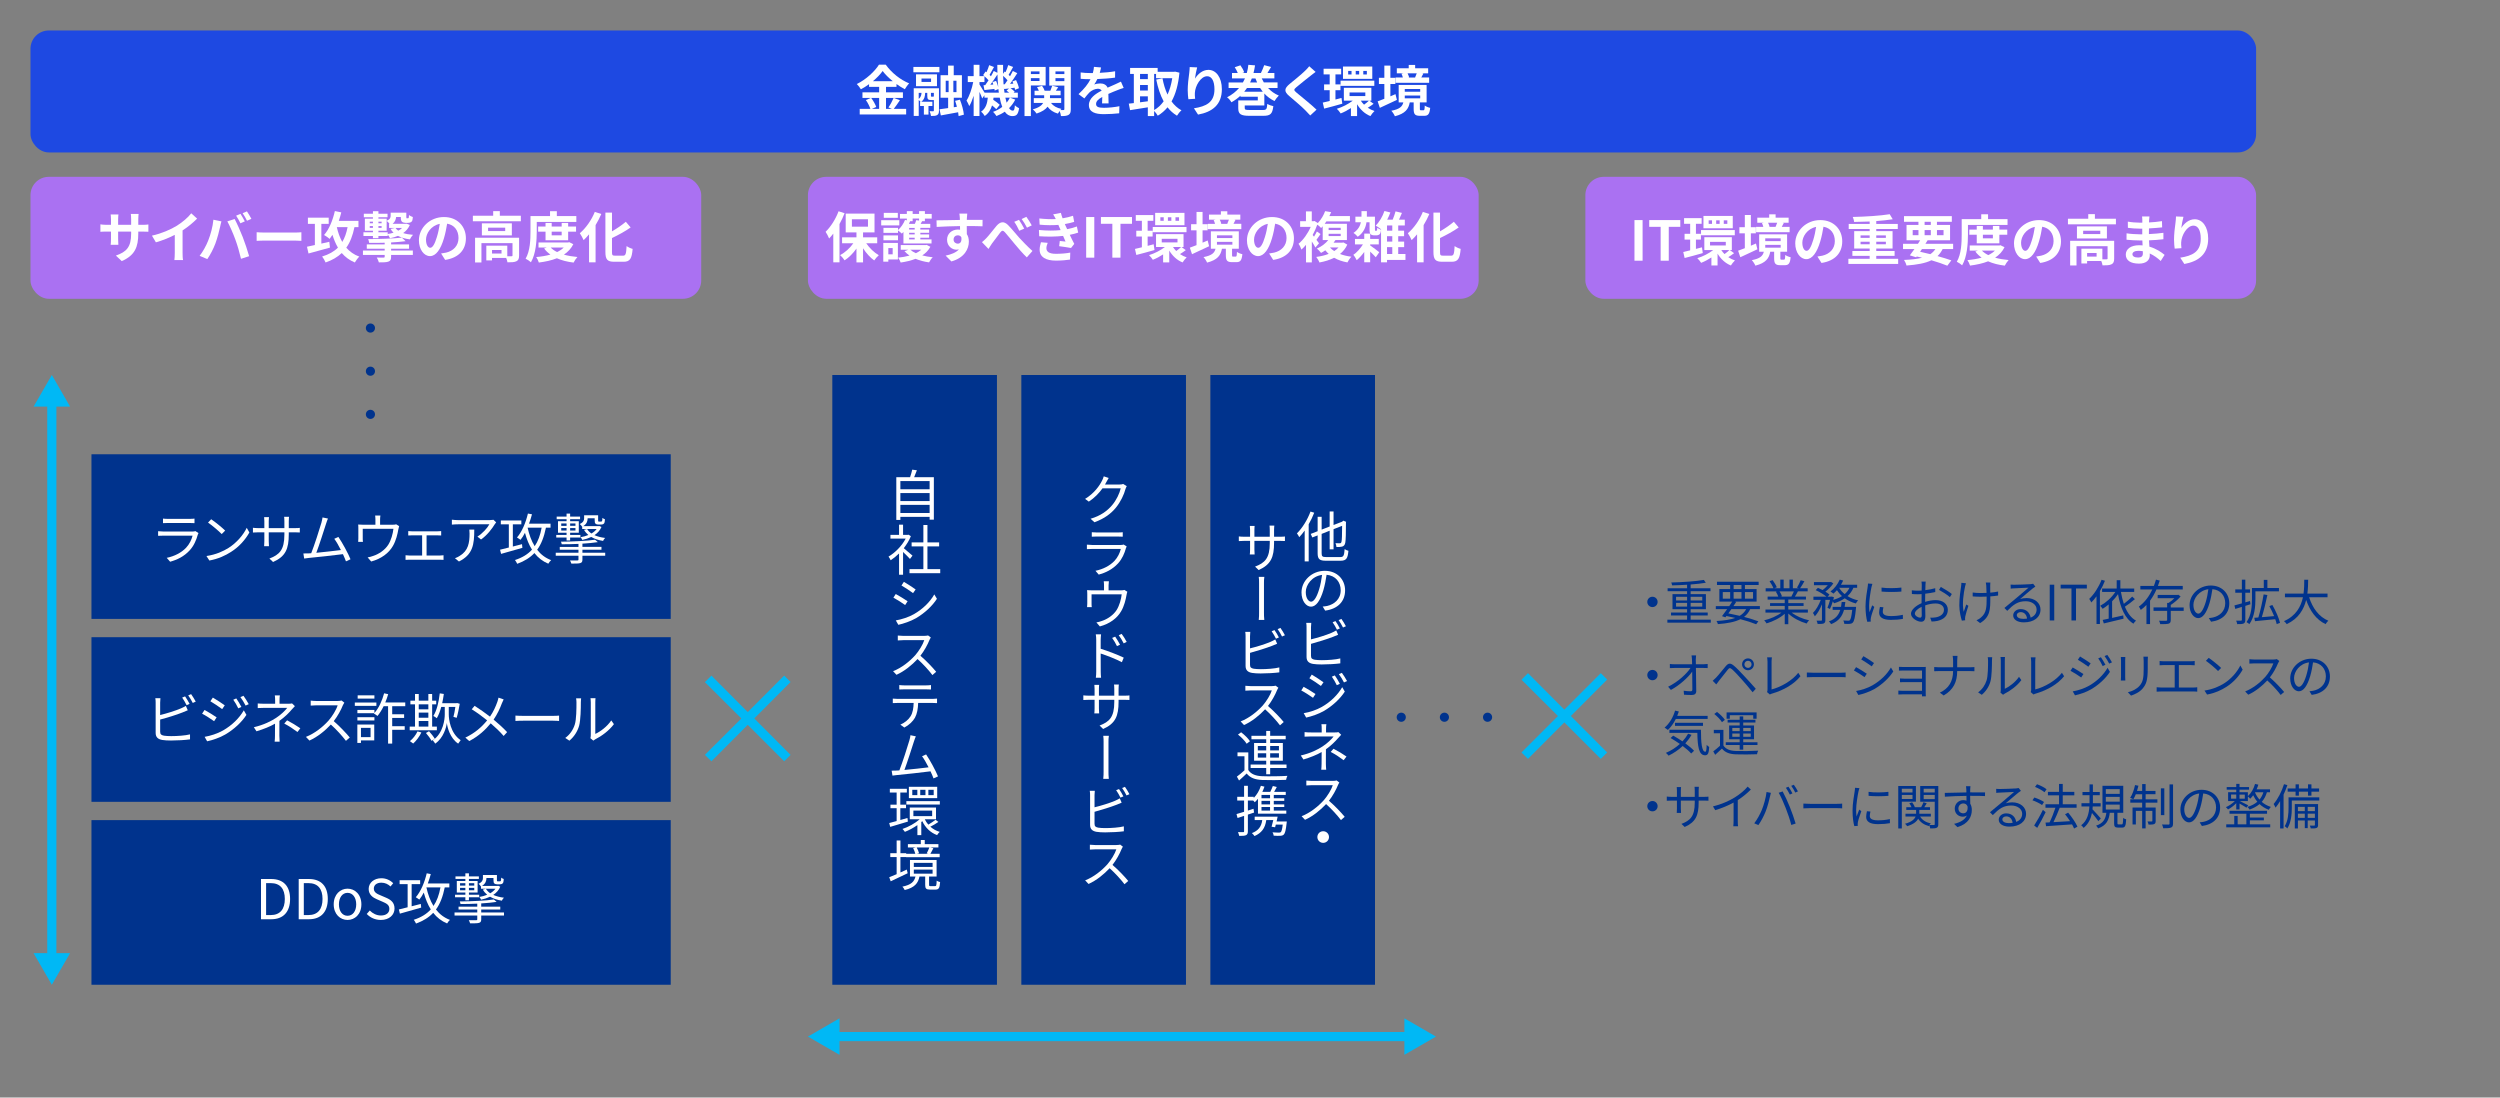 <?xml version="1.0" encoding="UTF-8"?>
<svg id="_レイヤー_1" data-name="レイヤー 1" xmlns="http://www.w3.org/2000/svg" viewBox="0 0 820 360">
  <rect x="0" y="0" width="820" height="360" fill="#808080" stroke="none"/>
  <rect x="30" y="149" width="190" height="54" style="fill: #00338d; stroke-width: 0px;"/>
  <rect x="30" y="209" width="190" height="54" style="fill: #00338d; stroke-width: 0px;"/>
  <rect x="30" y="269" width="190" height="54" style="fill: #00338d; stroke-width: 0px;"/>
  <rect x="273" y="123" width="54" height="200" style="fill: #00338d; stroke-width: 0px;"/>
  <rect x="335" y="123" width="54" height="200" style="fill: #00338d; stroke-width: 0px;"/>
  <rect x="397" y="123" width="54" height="200" style="fill: #00338d; stroke-width: 0px;"/>
  <path d="M459.613,233.754c.835,0,1.5.665,1.5,1.5s-.665,1.5-1.5,1.5-1.5-.665-1.5-1.5.665-1.5,1.5-1.5ZM473.767,233.754c.835,0,1.5.665,1.5,1.5s-.665,1.5-1.5,1.5-1.5-.665-1.5-1.5.665-1.5,1.5-1.5ZM487.921,233.754c.835,0,1.5.665,1.5,1.5s-.665,1.5-1.5,1.5-1.5-.665-1.5-1.5.665-1.5,1.5-1.5Z" style="fill: #00338d; stroke-width: 0px;"/>
  <path d="M120,107.602c0-.835.665-1.5,1.5-1.5s1.5.665,1.5,1.5-.665,1.5-1.5,1.5-1.5-.665-1.5-1.5ZM120,121.756c0-.835.665-1.5,1.5-1.5s1.5.665,1.5,1.5-.665,1.5-1.5,1.5-1.5-.665-1.5-1.5ZM120,135.91c0-.835.665-1.5,1.5-1.5s1.5.665,1.5,1.5-.665,1.5-1.5,1.5-1.5-.665-1.5-1.5Z" style="fill: #00338d; stroke-width: 0px;"/>
  <g>
    <rect x="15.5" y="131.611" width="3" height="182.778" style="fill: #00b8f5; stroke-width: 0px;"/>
    <polygon points="11.016 133.362 16.999 123 22.983 133.362 11.016 133.362" style="fill: #00b8f5; stroke-width: 0px;"/>
    <polygon points="11.016 312.638 16.999 323 22.983 312.638 11.016 312.638" style="fill: #00b8f5; stroke-width: 0px;"/>
  </g>
  <g>
    <rect x="273.611" y="338.5" width="188.778" height="3" style="fill: #00b8f5; stroke-width: 0px;"/>
    <polygon points="275.362 345.984 265 340.001 275.362 334.017 275.362 345.984" style="fill: #00b8f5; stroke-width: 0px;"/>
    <polygon points="460.638 345.984 471 340.001 460.638 334.017 460.638 345.984" style="fill: #00b8f5; stroke-width: 0px;"/>
  </g>
  <polygon points="257.216 249.706 245.258 237.747 233.343 249.706 231.204 247.611 243.163 235.652 231.204 223.737 233.343 221.599 245.258 233.558 257.216 221.599 259.311 223.694 247.396 235.652 259.311 247.611 257.216 249.706" style="fill: #00b8f5; stroke-width: 0px;"/>
  <rect x="10" y="58" width="220" height="40" rx="6" ry="6" style="fill: #aa71f2; stroke-width: 0px;"/>
  <rect x="265" y="58" width="220" height="40" rx="6" ry="6" style="fill: #aa71f2; stroke-width: 0px;"/>
  <rect x="520" y="58" width="220" height="40" rx="6" ry="6" style="fill: #aa71f2; stroke-width: 0px;"/>
  <polygon points="525.059 248.909 513.1 236.95 501.185 248.909 499.046 246.814 511.005 234.855 499.046 222.94 501.185 220.802 513.1 232.76 525.059 220.802 527.154 222.897 515.239 234.855 527.154 246.814 525.059 248.909" style="fill: #00b8f5; stroke-width: 0px;"/>
  <rect x="10" y="10" width="730" height="40" rx="6" ry="6" style="fill: #1e49e2; stroke-width: 0px;"/>
  <g>
    <path d="M295.165,32.874c-.684.99-1.387,2.089-2.017,2.845h4.069v1.836h-15.232v-1.836h3.511c-.27-.811-.864-2.017-1.494-2.899l1.639-.703h-2.755v-1.836h5.474v-1.782h-3.313v-.882c-.846.612-1.765,1.188-2.683,1.674-.27-.504-.864-1.278-1.332-1.729,3.061-1.495,5.941-4.195,7.273-6.356h2.215c1.945,2.719,4.844,4.988,7.688,6.14-.54.54-1.026,1.26-1.422,1.926-.9-.468-1.837-1.062-2.737-1.71v.937h-3.439v1.782h5.546v1.836h-5.546v3.602h1.963l-1.17-.486c.594-.846,1.314-2.161,1.71-3.115l2.053.756ZM285.748,32.117c.685.918,1.387,2.143,1.657,2.971l-1.477.63h2.431v-3.602h-2.611ZM292.824,26.626c-1.332-1.081-2.521-2.251-3.312-3.331-.774,1.08-1.891,2.25-3.188,3.331h6.5Z" style="fill: #fff; stroke-width: 0px;"/>
    <path d="M299.589,21.944h8.535v1.765h-8.535v-1.765ZM307.979,36.295c0,.756-.126,1.188-.612,1.458-.468.271-1.098.288-1.998.288-.055-.45-.252-1.116-.45-1.566.486.018,1.008.018,1.17.018s.216-.054.216-.234v-3.439h-.918c-1.008,0-1.242-.306-1.242-1.422v-.937h-.702c-.019.99-.18,2.106-1.261,2.917h3.638v1.386h-1.278v2.827h-1.513v-2.827h-1.242v-1.386h.197c-.161-.18-.414-.396-.647-.576v5.222h-1.639v-9.075h8.282v7.347ZM307.331,28.282h-6.878v-3.907h6.878v3.907ZM301.336,32.423c.756-.558.9-1.35.918-1.962h-.918v1.962ZM305.387,25.762h-3.133v1.116h3.133v-1.116ZM306.035,31.703c.18,0,.216-.036.27-.126v-1.116h-.954v.937c0,.288.036.306.217.306h.468ZM314.426,38.077c-.019-.36-.072-.792-.162-1.26-1.98.396-4.033.756-5.672,1.044l-.432-2.017c.792-.09,1.764-.234,2.826-.396v-3.403h-2.484v-7.382h2.467v-3.151h1.854v3.151h2.683v7.382h-2.665v3.133l1.026-.162c-.18-.684-.378-1.35-.594-1.944l1.584-.378c.648,1.585,1.188,3.637,1.297,4.916l-1.729.468ZM310.194,30.209h.954v-3.727h-.954v3.727ZM313.724,26.482h-1.026v3.727h1.026v-3.727Z" style="fill: #fff; stroke-width: 0px;"/>
    <path d="M333.002,32.676c-.522,1.044-1.207,1.98-2.035,2.791.36.541.757.829,1.207.829s.612-.342.702-1.765c.396.414.972.774,1.386.972-.323,2.035-.828,2.575-2.232,2.575-1.008,0-1.818-.522-2.467-1.44-.828.576-1.746,1.044-2.719,1.422-.234-.396-.756-1.026-1.116-1.368,1.135-.414,2.143-.955,3.007-1.621-.342-.864-.612-1.873-.828-3.025h-2.034c-.019.234-.055.468-.091.684.793.522,1.675,1.17,2.143,1.657l-1.152,1.422c-.306-.342-.828-.792-1.386-1.225-.414,1.369-1.116,2.575-2.395,3.457-.234-.432-.774-1.098-1.207-1.404,1.585-1.062,2.035-2.773,2.215-4.591h-1.116v-.81l-.721,1.062c-.18-.54-.54-1.368-.899-2.161v7.922h-1.909v-6.644c-.414,1.314-.9,2.521-1.44,3.385-.198-.558-.612-1.333-.9-1.819.937-1.422,1.783-3.925,2.197-6.067h-1.783v-1.945h1.927v-3.709h1.909v3.709h1.602c-.126-.126-.27-.234-.396-.342l.792-1.17.307.234c.342-.756.684-1.657.882-2.323l1.584.612c-.504.864-1.025,1.854-1.458,2.575.162.162.324.324.45.468.36-.612.666-1.207.918-1.747l1.207.594c-.019-.846-.036-1.71-.036-2.593h1.891c-.019,1.008-.019,1.98,0,2.935l.521-.756.288.216c.343-.738.685-1.639.883-2.323l1.603.612c-.505.9-1.026,1.873-1.477,2.575.162.162.324.324.468.468.343-.594.666-1.207.919-1.729l1.458.72c-.721,1.134-1.585,2.449-2.377,3.511l1.08-.072c-.09-.252-.197-.504-.306-.738l1.206-.432c.414.846.828,1.963.937,2.665l-1.278.54c-.036-.198-.072-.45-.144-.702l-1.333.18c.522.342,1.08.792,1.368,1.135l-.342.306h1.368v1.657h-2.521l1.675.63ZM327.618,30.389c-.036-.378-.09-.774-.145-1.17l-1.224.486c-.019-.162-.036-.342-.072-.54-1.17.126-2.287.27-3.295.378l-.288-1.584.558-.036c.343-.468.721-1.008,1.081-1.584-.343-.414-.847-.918-1.333-1.333v1.909h-1.638v.774c.378.558,1.242,1.945,1.674,2.701h4.682ZM326.718,26.536c.288.612.559,1.387.702,2.017-.126-1.314-.216-2.701-.252-4.141-.72,1.116-1.566,2.377-2.341,3.385l.973-.072c-.09-.288-.181-.558-.288-.81l1.206-.378ZM329.562,27.634c.288-.378.595-.829.9-1.296-.378-.468-.918-1.008-1.44-1.458.019.972.072,1.891.145,2.791l.396-.036ZM331.003,30.389c-.27-.234-.576-.468-.864-.666l.811-.702c-.559.054-1.08.126-1.585.18l-.107-.504c.054.594.126,1.152.216,1.692h1.53ZM329.761,32.045c.126.594.271,1.152.414,1.639.414-.504.774-1.044,1.044-1.639h-1.458Z" style="fill: #fff; stroke-width: 0px;"/>
    <path d="M338.128,28.03v10.047h-2.089v-16.133h6.933v6.086h-4.844ZM338.128,23.421v.882h2.827v-.882h-2.827ZM340.955,26.572v-.936h-2.827v.936h2.827ZM351.218,35.809c0,.99-.162,1.53-.738,1.873s-1.368.396-2.484.396c-.036-.45-.217-1.134-.433-1.674-.216.288-.432.612-.558.864-1.495-.414-2.611-1.188-3.403-2.269-.63.864-1.729,1.639-3.602,2.251-.252-.396-.81-1.044-1.242-1.387,2.017-.54,2.971-1.314,3.403-2.106h-3.079v-1.566h3.403v-.937h-3.151v-1.494h1.404c-.162-.396-.359-.811-.594-1.17l1.639-.45c.36.468.702,1.116.864,1.621h1.872c.217-.54.469-1.188.612-1.639l1.963.504c-.271.396-.54.792-.774,1.134h1.566v1.494h-3.493v.937h3.673v1.566h-3.349c.721.972,1.908,1.675,3.439,1.963-.108.108-.234.234-.343.378.433.018.847.018,1.009,0,.216,0,.288-.09.288-.306v-7.707h-4.951v-6.14h7.058v13.864ZM346.194,23.421v.882h2.917v-.882h-2.917ZM349.111,26.608v-.972h-2.917v.972h2.917Z" style="fill: #fff; stroke-width: 0px;"/>
    <path d="M361.476,33.918c.036-.522.055-1.351.072-2.125-1.314.72-2.034,1.422-2.034,2.305,0,.99.846,1.26,2.593,1.26,1.512,0,3.492-.198,5.06-.522l-.072,2.323c-1.188.144-3.367.288-5.042.288-2.791,0-4.897-.667-4.897-2.971,0-2.269,2.161-3.709,4.195-4.753-.288-.45-.756-.612-1.242-.612-1.008,0-2.106.576-2.791,1.225-.54.54-1.044,1.188-1.656,1.962l-1.908-1.422c1.872-1.729,3.133-3.313,3.925-4.897h-.216c-.721,0-2.035-.036-3.007-.126v-2.089c.9.145,2.232.198,3.133.198h.864c.216-.81.342-1.53.36-2.035l2.34.198c-.09.432-.216,1.044-.432,1.765,1.675-.09,3.475-.234,5.041-.522l-.018,2.089c-1.711.252-3.907.396-5.815.468-.288.63-.648,1.278-1.026,1.8.468-.234,1.422-.36,2.017-.36,1.08,0,1.98.468,2.376,1.386.919-.432,1.675-.738,2.413-1.062.685-.306,1.314-.612,1.963-.918l.9,2.07c-.576.144-1.513.504-2.125.756-.792.306-1.801.702-2.898,1.207.018.99.054,2.305.071,3.115h-2.143Z" style="fill: #fff; stroke-width: 0px;"/>
    <path d="M386.858,23.835c-.378,3.925-1.242,7.022-2.593,9.435.883,1.207,1.963,2.215,3.259,2.917-.485.396-1.152,1.207-1.476,1.765-1.225-.738-2.233-1.656-3.098-2.755-.918,1.116-1.98,2.017-3.205,2.755-.27-.468-.756-1.134-1.188-1.566v1.692h-2.071v-2.881c-2.07.36-4.177.684-5.834.937l-.414-2.143c.486-.054,1.045-.108,1.657-.18v-9.561h-1.225v-1.98h9.039v1.278h5.383l.36-.054,1.404.342ZM373.931,24.249v1.71h2.557v-1.71h-2.557ZM373.931,29.687h2.557v-1.8h-2.557v1.8ZM373.931,33.558c.828-.108,1.692-.234,2.557-.342v-1.621h-2.557v1.962ZM378.559,36.097c1.188-.666,2.232-1.639,3.114-2.863-1.098-1.999-1.872-4.412-2.431-7.13l2.053-.414c.36,1.927.9,3.745,1.656,5.33.702-1.548,1.242-3.349,1.549-5.366h-5.312v-1.404h-.63v11.848Z" style="fill: #fff; stroke-width: 0px;"/>
    <path d="M392.67,22.106c-.253.882-.612,2.701-.721,3.691.847-1.368,2.395-2.881,4.411-2.881,2.485,0,4.411,2.431,4.411,6.356,0,5.042-3.097,7.454-7.813,8.318l-1.351-2.07c3.961-.612,6.733-1.909,6.733-6.23,0-2.755-.918-4.285-2.395-4.285-2.106,0-3.943,3.169-4.033,5.51-.018.486-.018,1.062.09,1.89l-2.214.145c-.091-.685-.217-1.783-.217-2.971,0-1.656.234-3.871.505-5.708.09-.648.126-1.369.144-1.873l2.449.108Z" style="fill: #fff; stroke-width: 0px;"/>
    <path d="M415.909,28.858c.973,1.062,2.179,1.927,3.547,2.485-.45.432-1.098,1.242-1.422,1.8-1.278-.612-2.395-1.44-3.331-2.467v3.907h-6.428v.847c0,.558.252.648,1.692.648h4.231c1.188,0,1.35-.252,1.476-2.017.486.342,1.405.648,1.981.756-.307,2.575-.955,3.169-3.331,3.169h-4.466c-2.881,0-3.709-.54-3.709-2.503v-2.557h6.41v-1.188h-5.69v-.342c-.846.792-1.836,1.53-2.971,2.16-.27-.54-.918-1.314-1.422-1.638,1.639-.846,2.935-1.891,3.943-3.061h-3.439v-1.818h4.699c.252-.432.469-.864.666-1.314h-4.249v-1.783h1.891c-.234-.594-.612-1.333-.99-1.891l1.854-.63c.522.702,1.062,1.656,1.242,2.305l-.576.216h1.44c.252-.882.414-1.782.504-2.683l2.197.18c-.126.846-.288,1.674-.504,2.502h2.431c.359-.774.828-1.8,1.08-2.575l2.251.612c-.414.702-.829,1.386-1.188,1.962h2.269v1.783h-4.142c.198.45.433.9.685,1.314h4.501v1.818h-3.133ZM414.181,30.083c-.306-.378-.594-.792-.864-1.225h-4.303c-.288.414-.576.828-.9,1.225h6.067ZM410.598,25.726c-.162.45-.36.882-.559,1.314h2.287c-.198-.432-.378-.864-.54-1.314h-1.188Z" style="fill: #fff; stroke-width: 0px;"/>
    <path d="M431.516,23.583c-.559.414-1.152.882-1.567,1.206-1.152.937-3.511,2.755-4.699,3.781-.954.811-.936,1.008.036,1.836,1.333,1.134,4.771,3.854,6.536,5.564l-2.07,1.908c-.505-.558-1.062-1.116-1.566-1.656-.973-1.026-3.691-3.349-5.33-4.735-1.765-1.495-1.62-2.485.162-3.961,1.387-1.134,3.835-3.115,5.042-4.303.504-.486,1.08-1.08,1.368-1.494l2.089,1.854Z" style="fill: #fff; stroke-width: 0px;"/>
    <path d="M440.279,34.008c-2.053.594-4.231,1.188-5.96,1.621l-.45-1.98c.648-.144,1.423-.324,2.269-.54v-3.529h-1.836v-1.891h1.836v-3.277h-1.998v-1.873h5.762v1.873h-1.873v3.277h1.639v1.891h-1.639v3.061l1.98-.522.271,1.891ZM450.542,34.044c-.63.486-1.332.954-1.908,1.296.666.45,1.404.828,2.196,1.081-.432.378-1.026,1.134-1.332,1.656-1.854-.738-3.331-2.143-4.375-3.889v3.889h-2.017v-2.629c-1.099.72-2.269,1.333-3.367,1.765-.271-.45-.847-1.152-1.261-1.53,1.801-.54,3.781-1.549,5.222-2.665h-2.917v-4.213h9.021v4.213h-.666l1.404,1.026ZM439.703,26.464h11.073v1.692h-11.073v-1.692ZM450.11,25.87h-9.615v-4.051h9.615v4.051ZM443.304,23.259h-1.098v1.17h1.098v-1.17ZM442.656,31.505h5.167v-1.17h-5.167v1.17ZM445.807,23.259h-1.134v1.17h1.134v-1.17ZM446.347,33.018c.288.468.648.9,1.062,1.314.54-.378,1.188-.918,1.603-1.314h-2.665ZM448.328,23.259h-1.171v1.17h1.171v-1.17Z" style="fill: #fff; stroke-width: 0px;"/>
    <path d="M458.189,32.766c-1.891.918-3.961,1.854-5.6,2.611l-.721-2.143c.612-.216,1.368-.504,2.197-.829v-4.861h-1.783v-2.017h1.783v-4.015h1.98v4.015h1.639v2.017h-1.639v4.051c.558-.234,1.116-.486,1.674-.72l.469,1.891ZM466.904,36.168c.288,0,.378-.18.414-1.548.396.306,1.224.648,1.782.756-.198,2.071-.702,2.611-1.963,2.611h-1.404c-1.692,0-2.053-.594-2.053-2.305v-2.107h-1.278c-.396,2.161-1.44,3.673-4.879,4.556-.198-.522-.757-1.387-1.171-1.801,2.827-.54,3.619-1.44,3.943-2.755h-1.53v-5.708h9.164v5.708h-2.214v2.089c0,.45.054.504.378.504h.811ZM468.759,27.166h-11.002v-1.747h2.377c-.09-.396-.271-.864-.45-1.224l.666-.145h-2.196v-1.656h3.907v-1.098h2.106v1.098h4.268v1.656h-2.035l.45.09c-.233.486-.468.918-.666,1.278h2.575v1.747ZM460.764,30.083h5.06v-.9h-5.06v.9ZM460.764,32.244h5.06v-.918h-5.06v.918ZM461.683,24.051c.233.433.414.937.504,1.314l-.234.054h2.287l-.09-.018c.18-.396.396-.918.54-1.351h-3.007Z" style="fill: #fff; stroke-width: 0px;"/>
  </g>
  <g>
    <path d="M46.689,73.744c.955,0,1.495-.036,1.981-.126v2.395c-.396-.036-1.026-.054-1.981-.054h-1.332v.594c0,4.465-1.08,7.184-5.42,9.093l-1.926-1.818c3.475-1.207,5.005-2.773,5.005-7.184v-.685h-4.268v2.449c0,.792.055,1.531.072,1.891h-2.521c.054-.36.108-1.08.108-1.891v-2.449h-1.531c-.899,0-1.548.036-1.944.072v-2.449c.324.054,1.045.162,1.944.162h1.531v-1.783c0-.684-.072-1.278-.108-1.621h2.557c-.054.342-.108.918-.108,1.639v1.765h4.268v-1.891c0-.72-.054-1.314-.107-1.674h2.557c-.036.36-.108.954-.108,1.674v1.891h1.332Z" style="fill: #fff; stroke-width: 0px;"/>
    <path d="M59.883,82.944c0,.792.036,1.909.162,2.358h-2.845c.072-.432.126-1.566.126-2.358v-5.906c-1.854.936-4.105,1.873-6.194,2.449l-1.296-2.197c3.15-.684,6.176-2.017,8.192-3.259,1.818-1.134,3.691-2.737,4.699-4.069l1.927,1.747c-1.368,1.368-2.989,2.719-4.771,3.871v7.364Z" style="fill: #fff; stroke-width: 0px;"/>
    <path d="M69.997,72.069l2.629.541c-.162.522-.36,1.404-.432,1.8-.252,1.26-.919,3.745-1.53,5.419-.648,1.747-1.711,3.799-2.665,5.15l-2.521-1.062c1.134-1.477,2.196-3.421,2.809-5.005.81-2.017,1.494-4.556,1.71-6.842ZM74.57,72.609l2.396-.774c.738,1.386,1.98,4.159,2.646,5.906.648,1.621,1.603,4.501,2.106,6.284l-2.665.864c-.504-2.143-1.152-4.411-1.872-6.355-.685-1.891-1.854-4.556-2.611-5.924ZM80.297,72.609l-1.44.63c-.379-.738-.919-1.818-1.405-2.502l1.423-.594c.45.666,1.08,1.8,1.423,2.467ZM82.457,71.781l-1.44.63c-.36-.756-.954-1.801-1.44-2.485l1.423-.594c.468.685,1.134,1.819,1.458,2.449Z" style="fill: #fff; stroke-width: 0px;"/>
    <path d="M84.181,76.174c.648.054,1.963.108,2.898.108h9.669c.829,0,1.639-.072,2.107-.108v2.827c-.433-.018-1.351-.09-2.107-.09h-9.669c-1.025,0-2.232.036-2.898.09v-2.827Z" style="fill: #fff; stroke-width: 0px;"/>
    <path d="M108.23,81.216c-2.431.666-5.059,1.386-7.04,1.927l-.504-2.215c.721-.144,1.621-.342,2.593-.558v-6.932h-2.286v-2.053h6.823v2.053h-2.412v6.464l2.61-.594.216,1.909ZM116.262,74.5c-.559,2.736-1.405,4.969-2.684,6.752,1.135,1.278,2.521,2.287,4.286,2.917-.486.432-1.135,1.333-1.477,1.927-1.765-.738-3.151-1.783-4.285-3.097-1.387,1.314-3.134,2.341-5.312,3.097-.18-.504-.756-1.495-1.134-1.962,2.196-.667,3.889-1.603,5.186-2.917-.738-1.242-1.314-2.647-1.801-4.195-.288.468-.594.918-.918,1.333-.396-.36-1.314-1.008-1.837-1.278,1.639-1.801,2.863-4.808,3.547-7.851l2.107.432c-.234.937-.505,1.891-.811,2.791h6.446v2.053h-1.314ZM110.481,74.5c.396,1.8.99,3.439,1.782,4.861.811-1.333,1.369-2.935,1.747-4.861h-3.529Z" style="fill: #fff; stroke-width: 0px;"/>
    <path d="M128.283,82.17h7.131v1.44h-7.131v.612c0,.954-.216,1.351-.936,1.603-.721.234-1.693.234-3.079.234-.126-.486-.414-1.152-.685-1.584.883.036,1.944.036,2.197.018.288,0,.396-.072.396-.324v-.558h-7.13v-1.44h7.13v-.594h-5.869v-1.422h5.869v-.54c-1.71.054-3.457.072-5.096.054-.018-.342-.18-.918-.324-1.243,3.89-.018,8.445-.18,11.056-.486l1.225,1.17c-1.387.18-3.025.324-4.754.414v.63h5.888v1.422h-5.888v.594ZM122.324,77.398h-3.115v-1.206h3.115v-.504h-2.647v-3.961h2.647v-.468h-2.989v-1.152h2.989v-.828h1.8v.828h2.989v1.152h-2.989v.468h2.701v.702c1.17-.522,1.314-1.081,1.314-1.692v-.973h1.044v-.018h3.169v.018l.919-.018v1.351c0,.234,0,.378.035.432.036.054.091.072.162.072h.271c.072,0,.162,0,.198-.036.054-.018.107-.09.144-.216.036-.162.055-.432.072-.828.288.27.864.54,1.261.666-.036.504-.126,1.044-.217,1.261-.126.234-.324.396-.576.504-.216.108-.576.144-.846.144h-.792c-.415,0-.883-.126-1.152-.378-.253-.288-.36-.612-.36-1.531h-1.549c-.072.774-.342,1.567-1.134,2.215h4.249l.324-.036,1.062.432c-.486,1.117-1.243,1.981-2.179,2.647.918.306,1.998.486,3.223.576-.36.36-.811,1.026-1.026,1.495-1.549-.198-2.845-.576-3.907-1.152-.811.342-1.692.594-2.61.774-.162-.342-.469-.864-.757-1.224v.486h-3.043v.738h-1.8v-.738ZM121.279,73.239h1.045v-.54h-1.045v.54ZM122.324,74.734v-.576h-1.045v.576h1.045ZM124.124,76.192h3.043v.558c.666-.09,1.314-.234,1.909-.432-.379-.36-.702-.774-.973-1.225l1.513-.342h-1.999v-1.351h.145c-.288-.36-.685-.774-.937-.954v3.241h-2.701v.504ZM124.124,72.699v.54h1.045v-.54h-1.045ZM124.124,74.158v.576h1.045v-.576h-1.045ZM129.706,74.752c.234.342.54.648.918.918.486-.252.919-.558,1.278-.918h-2.196Z" style="fill: #fff; stroke-width: 0px;"/>
    <path d="M144.681,83.143c.685-.09,1.188-.18,1.657-.288,2.286-.541,4.051-2.179,4.051-4.771,0-2.467-1.332-4.304-3.728-4.718-.252,1.513-.558,3.169-1.062,4.844-1.062,3.601-2.611,5.798-4.556,5.798-1.963,0-3.637-2.179-3.637-5.186,0-4.105,3.583-7.635,8.21-7.635,4.411,0,7.202,3.079,7.202,6.968,0,3.745-2.305,6.41-6.806,7.094l-1.333-2.106ZM143.295,77.741c.414-1.314.738-2.845.954-4.321-2.953.612-4.52,3.205-4.52,5.167,0,1.801.721,2.683,1.387,2.683.738,0,1.458-1.116,2.179-3.529Z" style="fill: #fff; stroke-width: 0px;"/>
    <path d="M170.838,70.755v1.818h-15.737v-1.818h6.662v-1.513h2.179v1.513h6.896ZM170.262,83.809c0,.99-.198,1.566-.9,1.891-.666.324-1.621.342-2.917.342-.054-.414-.216-.972-.414-1.44h-4.646v.811h-1.872v-4.844h6.878v3.493c.612.018,1.17.018,1.368,0,.27-.018.342-.072.342-.288v-4.015h-10.19v6.32h-2.089v-8.103h14.44v5.834ZM167.885,73.257v3.961h-9.831v-3.961h9.831ZM165.706,74.68h-5.617v1.099h5.617v-1.099ZM164.5,81.99h-3.115v1.17h3.115v-1.17Z" style="fill: #fff; stroke-width: 0px;"/>
    <path d="M176.054,75.922c0,2.917-.27,7.328-1.908,10.101-.36-.36-1.261-.955-1.747-1.17,1.495-2.557,1.603-6.302,1.603-8.931v-5.042h6.41v-1.603h2.232v1.603h6.393v1.908h-12.982v3.133ZM188.045,80.1c-.72,1.44-1.782,2.557-3.078,3.421,1.314.378,2.809.63,4.429.774-.432.45-.99,1.278-1.26,1.836-2.071-.252-3.907-.72-5.474-1.422-1.765.702-3.781,1.134-5.924,1.404-.162-.54-.54-1.351-.864-1.801,1.656-.144,3.24-.396,4.663-.81-.792-.558-1.494-1.224-2.07-1.999l.846-.306h-2.683v-1.674h9.705l.378-.09,1.332.667ZM178.935,78.803v-2.809h-2.431v-1.692h2.431v-1.188h2.017v1.188h3.277v-1.188h2.124v1.188h2.593v1.692h-2.593v2.809h-7.418ZM180.627,81.198c.54.576,1.261,1.062,2.106,1.477.829-.396,1.566-.9,2.161-1.477h-4.268ZM180.951,75.994v1.188h3.277v-1.188h-3.277Z" style="fill: #fff; stroke-width: 0px;"/>
    <path d="M197.223,70.196c-.522,1.225-1.152,2.449-1.872,3.637v12.208h-2.143v-9.183c-.576.702-1.188,1.351-1.783,1.909-.233-.54-.846-1.729-1.242-2.269,1.944-1.639,3.835-4.286,4.915-7.004l2.125.702ZM204.371,83.862c.864,0,1.008-.612,1.152-3.151.504.378,1.404.792,1.98.918-.252,3.097-.811,4.231-2.935,4.231h-3.079c-2.269,0-2.917-.72-2.917-3.259v-12.874h2.16v6.158c1.693-.972,3.35-2.125,4.538-3.151l1.584,1.873c-1.782,1.26-4.015,2.467-6.122,3.475v4.537c0,1.062.126,1.242.99,1.242h2.647Z" style="fill: #fff; stroke-width: 0px;"/>
  </g>
  <g>
    <path d="M65.109,174.85c-.09.162-.198.396-.234.522-.486,1.783-1.296,3.655-2.629,5.114-1.891,2.071-4.159,3.133-6.445,3.763l-1.116-1.278c2.557-.522,4.807-1.692,6.338-3.295,1.098-1.152,1.818-2.683,2.143-3.979h-9.562c-.432,0-1.116.018-1.746.054v-1.513c.648.072,1.261.108,1.746.108h9.489c.414,0,.792-.036.99-.144l1.026.648ZM53.46,170.097c.468.072,1.044.09,1.62.09h7.076c.576,0,1.206-.018,1.639-.09v1.495c-.433-.036-1.044-.054-1.656-.054h-7.059c-.558,0-1.134.018-1.62.054v-1.495Z" style="fill: #fff; stroke-width: 0px;"/>
    <path d="M74.918,179.748c2.772-1.747,4.97-4.411,6.014-6.626l.864,1.531c-1.242,2.25-3.331,4.699-6.05,6.392-1.801,1.152-4.069,2.251-7.076,2.809l-.954-1.477c3.151-.468,5.491-1.566,7.202-2.629ZM73.855,174.04l-1.134,1.134c-.9-.937-3.151-2.863-4.483-3.763l1.026-1.098c1.278.846,3.583,2.719,4.591,3.727Z" style="fill: #fff; stroke-width: 0px;"/>
    <path d="M96.699,173.229c.792,0,1.404-.054,1.639-.09v1.513c-.181-.018-.847-.054-1.639-.054h-1.98v.63c0,4.807-1.026,7.274-5.149,9.11l-1.207-1.134c3.277-1.26,4.916-2.809,4.916-7.85v-.756h-5.132v2.917c0,.666.054,1.458.072,1.638h-1.585c.019-.18.072-.954.072-1.638v-2.917h-1.927c-.792,0-1.603.054-1.818.072v-1.566c.162.036,1.044.126,1.818.126h1.927v-2.305c0-.576-.054-1.134-.072-1.314h1.603c-.018.18-.09.685-.09,1.314v2.305h5.132v-2.25c0-.702-.055-1.296-.09-1.477h1.62c-.018.18-.09.774-.09,1.477v2.25h1.98Z" style="fill: #fff; stroke-width: 0px;"/>
    <path d="M113.476,184.123c-.234-.648-.594-1.477-.99-2.359-2.791.36-8.805,1.026-11.217,1.243-.45.036-.973.126-1.495.198l-.27-1.674c.54.018,1.152,0,1.674-.018.271-.018.576-.036.9-.054,1.009-2.484,2.845-8.246,3.35-10.011.216-.828.288-1.261.359-1.729l1.783.36c-.181.45-.379.918-.612,1.675-.54,1.692-2.305,7.22-3.205,9.561,2.646-.252,6.104-.648,8.066-.9-.721-1.423-1.513-2.827-2.179-3.691l1.351-.612c1.278,1.854,3.241,5.474,3.979,7.328l-1.494.685Z" style="fill: #fff; stroke-width: 0px;"/>
    <path d="M130.918,172.582c-.09.27-.198.738-.27,1.08-.234,1.44-.757,3.691-1.765,5.402-1.351,2.376-3.835,4.213-7.131,5.113l-1.17-1.35c.612-.09,1.297-.288,1.873-.504,1.8-.576,3.78-1.908,4.879-3.619.973-1.53,1.549-3.709,1.711-5.257h-10.065v3.223c0,.324.019.792.072,1.062h-1.566c.036-.306.054-.792.054-1.134v-3.169c0-.378,0-.99-.054-1.386.521.054,1.044.072,1.674.072h3.979v-1.674c0-.378-.018-.792-.09-1.351h1.729c-.09.558-.108.972-.108,1.351v1.674h4.033c.667,0,1.009-.054,1.243-.144l.972.612Z" style="fill: #fff; stroke-width: 0px;"/>
    <path d="M144.273,182.214c.433,0,.847-.036,1.206-.09v1.512c-.359-.036-.918-.054-1.206-.054h-9.957c-.396,0-.864.018-1.296.054v-1.512c.414.054.899.09,1.296.09h4.142v-6.626h-3.313c-.288,0-.864.018-1.242.054v-1.44c.378.054.954.072,1.242.072h8.282c.45,0,.9-.036,1.279-.072v1.44c-.396-.036-.864-.054-1.279-.054h-3.511v6.626h4.357Z" style="fill: #fff; stroke-width: 0px;"/>
    <path d="M162.742,171.339c-.126.18-.36.45-.486.648-.72,1.225-2.431,3.547-4.483,4.97l-1.188-.955c1.657-.972,3.35-2.917,3.926-4.033h-10.245c-.666,0-1.332.036-2.053.108v-1.62c.63.072,1.387.144,2.053.144h10.335c.342,0,.99-.054,1.261-.108l.882.846ZM155.559,173.716c0,4.879-.433,8.174-5.024,10.461l-1.313-1.08c.485-.162,1.098-.45,1.602-.792,2.791-1.71,3.188-4.285,3.188-7.292,0-.432-.019-.828-.072-1.296h1.621Z" style="fill: #fff; stroke-width: 0px;"/>
    <path d="M171.344,179.693c-2.467.703-5.077,1.458-6.986,1.981l-.342-1.369c.792-.18,1.782-.432,2.881-.72v-7.598h-2.629v-1.278h6.734v1.278h-2.791v7.274l3.007-.774.126,1.206ZM179.068,173.067c-.612,3.025-1.513,5.384-2.881,7.256,1.188,1.531,2.7,2.701,4.591,3.403-.323.271-.72.792-.936,1.17-1.873-.792-3.367-1.962-4.556-3.493-1.423,1.512-3.259,2.665-5.636,3.529-.126-.324-.504-.936-.738-1.242,2.395-.774,4.213-1.891,5.582-3.403-.99-1.566-1.729-3.421-2.305-5.527-.433.864-.919,1.656-1.459,2.305-.252-.18-.828-.594-1.152-.774,1.639-1.873,2.863-4.825,3.583-7.85l1.333.252c-.288,1.044-.595,2.088-.973,3.079h7.059v1.296h-1.513ZM173.055,173.067c.504,2.287,1.26,4.375,2.322,6.086,1.099-1.603,1.837-3.619,2.287-6.086h-4.609Z" style="fill: #fff; stroke-width: 0px;"/>
    <path d="M198.509,182.286h-7.473v1.261c0,.684-.18.99-.72,1.152-.559.162-1.459.162-2.917.162-.09-.306-.271-.738-.433-1.026,1.081.018,2.089.018,2.377,0,.288,0,.396-.054.396-.306v-1.243h-7.454v-.99h7.454v-.972h-6.14v-.936h6.14v-.99c-1.837.09-3.745.126-5.492.126-.036-.234-.144-.63-.252-.847,3.926-.036,8.643-.252,11.182-.648l.918.792c-1.404.216-3.169.396-5.06.504v1.062h6.248v.936h-6.248v.972h7.473v.99ZM185.833,176.309h-3.385v-.846h3.385v-.72h-2.809v-3.781h2.809v-.666h-3.241v-.846h3.241v-.991h1.17v.991h3.259v.846h-3.259v.666h2.845v3.781h-2.845v.72h3.367v.846h-3.367v.972h-1.17v-.972ZM184.086,172.474h1.747v-.774h-1.747v.774ZM185.833,174.004v-.792h-1.747v.792h1.747ZM187.003,171.699v.774h1.747v-.774h-1.747ZM188.75,173.212h-1.747v.792h1.747v-.792ZM190.946,172.779c-.126-.27-.576-.738-.792-.9,1.225-.558,1.44-1.243,1.44-1.891v-.99h4.591v1.584c0,.252.019.396.072.45.072.054.145.054.271.054h.468c.126,0,.271,0,.324-.036.072-.018.144-.108.18-.252.055-.162.072-.486.091-.936.197.18.54.36.828.45-.019.486-.091,1.026-.181,1.206-.107.198-.27.36-.468.432-.162.072-.486.108-.721.108h-.81c-.307,0-.685-.072-.9-.288-.216-.198-.288-.45-.288-1.243v-.54h-2.305v.036c0,.882-.288,1.836-1.44,2.557h5.077l.216-.036.685.306c-.486,1.134-1.296,2.017-2.305,2.683.99.45,2.179.756,3.511.918-.27.234-.576.666-.684.972-1.495-.234-2.809-.666-3.871-1.296-.919.432-1.909.756-2.953.972-.108-.27-.36-.684-.559-.9.883-.144,1.765-.378,2.558-.72-.576-.486-1.062-1.044-1.423-1.692l1.008-.271c.324.559.811,1.062,1.423,1.477.702-.414,1.278-.9,1.711-1.477h-4.735v-.756l-.019.018Z" style="fill: #fff; stroke-width: 0px;"/>
  </g>
  <g>
    <path d="M542.004,195.731c.944,0,1.696.752,1.696,1.697s-.752,1.697-1.696,1.697-1.697-.752-1.697-1.697.753-1.697,1.697-1.697Z" style="fill: #00338d; stroke-width: 0px;"/>
    <path d="M561.143,203.255v.976h-14.246v-.976h6.467v-1.377h-5.267v-.96h5.267v-1.104h-4.786v-4.93h4.786v-.96h-6.387v-.977h6.387v-1.152c-1.665.112-3.361.176-4.93.208-.017-.288-.145-.688-.257-.944,3.698-.096,8.18-.384,10.692-.848l.641.928c-1.36.256-3.105.432-4.979.576v1.232h6.515v.977h-6.515v.96h5.011v4.93h-5.011v1.104h5.603v.96h-5.603v1.377h6.611ZM549.746,196.948h3.617v-1.201h-3.617v1.201ZM553.363,198.965v-1.216h-3.617v1.216h3.617ZM554.531,195.748v1.201h3.81v-1.201h-3.81ZM558.341,197.749h-3.81v1.216h3.81v-1.216Z" style="fill: #00338d; stroke-width: 0px;"/>
    <path d="M574.069,199.797c-.48,1.041-1.137,1.873-2.017,2.545,1.824.48,3.457.992,4.689,1.457l-.721.96c-1.344-.544-3.137-1.137-5.17-1.665-1.792.912-4.226,1.393-7.379,1.617-.096-.336-.271-.769-.464-1.024,2.545-.144,4.578-.432,6.146-1.009-.929-.224-1.905-.432-2.881-.624l-.337.432-1.12-.384c.496-.624,1.089-1.457,1.696-2.305h-3.729v-.993h4.418c.336-.512.673-1.008.961-1.473h-4.21v-4.113h3.537v-1.345h-4.321v-1.057h13.669v1.057h-4.497v1.345h3.825v4.113h-7.139l.432.112c-.271.432-.576.896-.896,1.36h8.676v.993h-3.169ZM565.073,196.356h2.417v-2.161h-2.417v2.161ZM567.891,199.797c-.336.48-.672.96-.992,1.393,1.265.24,2.529.512,3.729.8.928-.561,1.633-1.281,2.129-2.193h-4.866ZM568.627,193.219h2.577v-1.345h-2.577v1.345ZM571.204,196.356v-2.161h-2.577v2.161h2.577ZM572.341,194.195v2.161h2.656v-2.161h-2.656Z" style="fill: #00338d; stroke-width: 0px;"/>
    <path d="M587.668,200.934c1.457,1.152,3.666,2.097,5.715,2.529-.272.256-.641.72-.801,1.056-2.145-.608-4.481-1.809-6.019-3.281v3.489h-1.168v-3.409c-1.537,1.393-3.874,2.545-5.971,3.153-.16-.304-.512-.752-.769-1.008,1.985-.448,4.21-1.409,5.65-2.529h-5.234v-1.008h6.323v-1.185h-4.818v-.912h4.818v-1.168h-5.618v-.977h3.489c-.145-.48-.465-1.121-.784-1.601l.56-.112h-3.905v-1.024h2.545c-.224-.64-.784-1.601-1.265-2.321l1.009-.336c.544.72,1.12,1.712,1.36,2.353l-.816.304h1.969v-2.833h1.104v2.833h1.905v-2.833h1.12v2.833h1.937l-.592-.192c.416-.672.928-1.713,1.216-2.433l1.217.32c-.448.816-.96,1.697-1.408,2.305h2.48v1.024h-3.201c-.32.608-.672,1.233-.992,1.713h3.634v.977h-5.795v1.168h5.011v.912h-5.011v1.185h6.419v1.008h-5.314ZM583.683,193.971c.353.497.672,1.168.8,1.601l-.512.112h3.762l-.16-.048c.271-.464.592-1.121.816-1.665h-4.706Z" style="fill: #00338d; stroke-width: 0px;"/>
    <path d="M599.395,199.333c.304-.656.624-1.648.864-2.577h-1.537v6.595c0,.608-.128.929-.527,1.137-.417.16-1.041.176-2.001.176-.048-.288-.208-.784-.368-1.088.688.016,1.312.016,1.521.016.192-.016.256-.064.256-.24v-5.138c-.624,1.537-1.456,3.042-2.337,3.938-.128-.336-.416-.8-.624-1.104.992-.944,1.984-2.657,2.577-4.29h-2.417v-1.04h4.289c-.832-.705-2.305-1.601-3.553-2.145l.736-.769c.496.208,1.04.464,1.553.736.592-.448,1.2-1.024,1.681-1.584h-4.53v-1.041h5.378l.208-.048.769.48c-.624.96-1.648,1.985-2.609,2.721.528.32,1.009.656,1.345.96l-.608.688h1.185l.177-.064.72.256c-.08.272-.16.56-.24.848,1.073-.304,2.049-.704,2.865-1.232-.64-.576-1.2-1.232-1.648-1.953-.384.416-.769.816-1.152,1.136-.225-.192-.688-.528-.977-.688,1.249-.929,2.401-2.385,3.041-3.906l1.137.304c-.208.464-.464.928-.736,1.376h5.314v1.008h-1.232c-.448,1.088-1.104,1.985-1.921,2.721,1.008.64,2.192,1.121,3.474,1.393-.24.256-.593.704-.753,1.024-1.345-.368-2.577-.944-3.633-1.697-1.009.705-2.193,1.232-3.49,1.633-.08-.16-.256-.4-.432-.624-.272.928-.593,1.84-.944,2.497l-.816-.416ZM608.79,199.045s-.016.32-.032.512c-.288,2.977-.592,4.194-1.056,4.658-.272.288-.576.368-.993.417-.384.016-1.056.032-1.776-.016-.032-.32-.144-.8-.32-1.104.688.064,1.329.08,1.585.08s.384-.016.544-.16c.305-.304.544-1.2.784-3.394h-2.688c-.561,2.033-1.681,3.698-4.242,4.69-.144-.272-.464-.704-.704-.912,2.209-.8,3.218-2.145,3.714-3.778h-2.497v-.992h2.753c.096-.512.16-1.041.208-1.584h1.2c-.048.544-.128,1.072-.224,1.584h3.745ZM603.252,192.802c.433.769,1.057,1.473,1.809,2.065.656-.576,1.185-1.249,1.553-2.065h-3.361Z" style="fill: #00338d; stroke-width: 0px;"/>
    <path d="M614.146,191.506c-.097.272-.24.784-.305,1.072-.304,1.457-.768,4.29-.768,6.066,0,.769.031,1.409.128,2.177.271-.72.624-1.649.88-2.273l.688.512c-.4,1.121-.977,2.801-1.12,3.553-.048.224-.08.528-.08.705l.048.56-1.152.08c-.32-1.121-.576-2.945-.576-5.09,0-2.337.512-5.058.704-6.354.048-.368.112-.784.112-1.12l1.44.112ZM617.764,199.189c-.144.576-.208,1.024-.208,1.457,0,.72.48,1.425,2.657,1.425,1.425,0,2.641-.128,3.922-.417l.016,1.345c-.977.192-2.305.32-3.954.32-2.656,0-3.841-.88-3.841-2.369,0-.576.111-1.201.256-1.873l1.152.112ZM617.14,192.722c1.729.289,4.93.224,6.515,0v1.313c-1.697.176-4.771.176-6.499,0l-.016-1.313Z" style="fill: #00338d; stroke-width: 0px;"/>
    <path d="M631.442,197.412c1.201-.384,2.434-.576,3.474-.576,2.305,0,3.97,1.265,3.97,3.153,0,1.921-1.2,3.137-3.378,3.666-.704.16-1.408.192-1.952.208l-.448-1.265c.592,0,1.248.016,1.856-.112,1.393-.256,2.657-1.008,2.657-2.481,0-1.345-1.217-2.065-2.721-2.065-1.185,0-2.306.224-3.441.625.031,1.344.063,2.737.063,3.425,0,1.473-.56,1.937-1.408,1.937-1.249,0-3.313-1.2-3.313-2.625,0-1.296,1.648-2.673,3.474-3.458v-.896c0-.641,0-1.377.016-2.081-.432.032-.832.048-1.168.048-.721,0-1.409-.016-2.018-.08l-.031-1.217c.864.112,1.44.128,2.017.128.368,0,.784-.016,1.216-.048.017-.833.032-1.521.032-1.809,0-.32-.032-.849-.096-1.121h1.393c-.032.288-.064.72-.08,1.088-.016.384-.032,1.008-.048,1.713,1.152-.144,2.353-.368,3.249-.64l.016,1.264c-.928.208-2.145.417-3.297.544-.016.752-.032,1.504-.032,2.145v.528ZM630.338,201.83c0-.576-.032-1.648-.048-2.801-1.28.608-2.225,1.505-2.225,2.225s1.088,1.344,1.713,1.344c.368,0,.56-.272.56-.768ZM636.581,192.514c1.12.592,2.849,1.681,3.617,2.321l-.641,1.024c-.784-.752-2.545-1.825-3.553-2.369l.576-.977Z" style="fill: #00338d; stroke-width: 0px;"/>
    <path d="M644.834,191.314c-.096.288-.208.72-.288,1.024-.496,2.305-1.024,5.746-.448,8.339.225-.672.545-1.617.833-2.401l.704.432c-.384,1.104-.864,2.705-1.024,3.489-.048.24-.08.528-.08.704l.048.544-1.088.128c-.32-.96-.833-3.025-.833-5.026,0-2.561.4-5.01.593-6.323.063-.368.08-.784.08-1.056l1.504.144ZM655.383,195.332c-.721.128-1.617.224-2.562.288v.544c0,3.65,0,6.227-3.361,8.211l-1.168-.928c.496-.208,1.152-.592,1.553-.993,1.696-1.472,1.776-3.249,1.776-6.306v-.464c-.672.032-1.36.048-2.017.048-.753,0-1.873-.048-2.562-.112v-1.281c.688.112,1.697.176,2.545.176.656,0,1.329-.016,2.001-.048-.032-.993-.063-2.049-.096-2.449-.032-.352-.096-.704-.145-.944h1.489c-.032.272-.032.576-.048.928-.017.352,0,1.393.016,2.385.929-.08,1.824-.192,2.577-.368v1.312Z" style="fill: #00338d; stroke-width: 0px;"/>
    <path d="M667.605,192.402c-.288.192-.64.432-.88.608-.784.592-2.913,2.465-4.13,3.489.721-.24,1.44-.336,2.145-.336,2.642,0,4.546,1.601,4.546,3.746,0,2.561-2.129,4.226-5.474,4.226-2.161,0-3.489-.96-3.489-2.272,0-1.089.976-2.081,2.448-2.081,1.985,0,3.058,1.329,3.266,2.801,1.249-.48,1.969-1.393,1.969-2.689,0-1.552-1.568-2.689-3.569-2.689-2.609,0-4.05,1.104-6.066,3.153l-.929-.944c1.312-1.088,3.346-2.785,4.274-3.553.88-.736,2.849-2.401,3.633-3.105-.832.032-3.953.176-4.77.224-.368.016-.736.032-1.072.096l-.032-1.329c.352.048.8.048,1.12.048.816,0,4.578-.112,5.41-.192.465-.048.688-.08.864-.128l.736.929ZM664.869,202.887c-.145-1.249-.896-2.113-2.098-2.113-.72,0-1.264.433-1.264.977,0,.784.912,1.232,2.097,1.232.448,0,.88-.032,1.265-.096Z" style="fill: #00338d; stroke-width: 0px;"/>
    <path d="M672.306,191.778h1.488v11.733h-1.488v-11.733Z" style="fill: #00338d; stroke-width: 0px;"/>
    <path d="M679.443,193.026h-3.554v-1.249h8.596v1.249h-3.554v10.484h-1.488v-10.484Z" style="fill: #00338d; stroke-width: 0px;"/>
    <path d="M690.42,190.498c-.448,1.152-1.009,2.305-1.649,3.377v10.804h-1.12v-9.092c-.544.752-1.12,1.441-1.696,2.017-.129-.272-.465-.88-.688-1.168,1.601-1.505,3.121-3.874,4.05-6.275l1.104.336ZM700.247,196.516c-.976.848-2.24,1.809-3.281,2.481.833,2.049,2.018,3.681,3.649,4.578-.271.224-.656.672-.848.993-2.817-1.697-4.274-5.282-5.059-9.684-.56.833-1.216,1.617-1.937,2.337v5.458c1.169-.256,2.417-.544,3.649-.832l.096,1.088c-2.272.544-4.722,1.136-6.466,1.553l-.368-1.153c.56-.112,1.232-.256,1.969-.416v-4.674c-.641.544-1.297,1.024-1.969,1.44-.177-.24-.561-.736-.816-.976,1.921-1.057,3.761-2.689,4.962-4.546h-4.338v-1.121h4.786v-2.737h1.2v2.737h4.546v1.121h-4.354c.24,1.376.544,2.705.944,3.905.96-.72,2.064-1.665,2.753-2.385l.88.833Z" style="fill: #00338d; stroke-width: 0px;"/>
    <path d="M707.315,193.347c-.56,1.296-1.264,2.529-2.097,3.666v7.683h-1.185v-6.274c-.56.608-1.185,1.152-1.856,1.632-.128-.304-.432-.832-.641-1.088,1.938-1.376,3.41-3.425,4.435-5.618h-3.938v-1.152h4.434c.271-.688.496-1.393.688-2.081l1.248.32c-.176.592-.384,1.185-.608,1.761h8.147v1.152h-8.628ZM716.247,200.357h-4.241v2.977c0,.688-.145,1.024-.673,1.217-.527.16-1.408.176-2.769.176-.064-.336-.225-.8-.384-1.12,1.072.032,2,.016,2.288.016.288-.016.353-.08.353-.304v-2.961h-4.466v-1.121h4.466v-1.472h.464c.656-.417,1.345-.993,1.905-1.553h-5.475v-1.073h6.515l.24-.08.769.576c-.849.992-2.097,2.049-3.233,2.785v.816h4.241v1.121Z" style="fill: #00338d; stroke-width: 0px;"/>
    <path d="M724.501,202.727c.496-.032.976-.112,1.36-.192,2.032-.448,4.018-1.953,4.018-4.69,0-2.401-1.521-4.37-4.21-4.594-.208,1.473-.512,3.073-.944,4.562-.977,3.249-2.241,4.93-3.714,4.93-1.408,0-2.833-1.632-2.833-4.242,0-3.441,3.073-6.45,6.947-6.45,3.713,0,6.082,2.625,6.082,5.826,0,3.33-2.192,5.554-5.97,6.05l-.736-1.2ZM723.46,197.541c.4-1.312.704-2.817.881-4.274-3.042.384-4.898,2.993-4.898,5.122,0,2.001.929,2.881,1.617,2.881.704,0,1.584-1.057,2.4-3.729Z" style="fill: #00338d; stroke-width: 0px;"/>
    <path d="M736.467,198.725v4.562c0,.672-.145,1.008-.544,1.216-.416.192-1.057.224-2.113.208-.048-.288-.192-.816-.352-1.137.72.032,1.376.032,1.584.016.208,0,.288-.064.288-.304v-4.226l-2.16.672-.272-1.153c.672-.16,1.505-.4,2.433-.672v-3.49h-2.16v-1.088h2.16v-3.201h1.137v3.201h1.553v1.088h-1.553v3.153l1.536-.448.145,1.073-1.681.528ZM739.78,196.484c0,2.417-.288,5.891-1.985,8.228-.191-.192-.688-.528-.944-.656,1.617-2.209,1.793-5.314,1.793-7.571v-3.618h3.874v-2.673h1.185v2.673h3.793v1.089h-7.715v2.529ZM746.759,204.711c-.096-.464-.271-1.024-.48-1.617-2.385.24-4.865.48-6.643.656l-.224-1.121,1.328-.096c.656-2.113,1.36-5.282,1.729-7.571l1.233.208c-.48,2.321-1.185,5.218-1.825,7.267,1.248-.112,2.641-.224,4.033-.353-.447-1.104-1.008-2.289-1.568-3.281l.992-.368c1.089,1.873,2.161,4.306,2.514,5.858l-1.089.417Z" style="fill: #00338d; stroke-width: 0px;"/>
    <path d="M757.396,195.908c1.121,3.521,3.201,6.418,6.291,7.683-.288.272-.688.768-.896,1.121-3.073-1.457-5.106-4.29-6.371-7.923-.768,3.073-2.496,6.146-6.386,7.923-.177-.32-.561-.736-.896-.977,3.97-1.729,5.57-4.802,6.227-7.827h-5.906v-1.216h6.098c.24-1.681.225-3.282.24-4.546h1.28c-.016,1.28-.031,2.865-.256,4.546h6.611v1.216h-6.035Z" style="fill: #00338d; stroke-width: 0px;"/>
    <path d="M542.004,219.731c.944,0,1.696.752,1.696,1.697s-.752,1.697-1.696,1.697-1.697-.752-1.697-1.697.753-1.697,1.697-1.697Z" style="fill: #00338d; stroke-width: 0px;"/>
    <path d="M558.758,217.875c.416,0,1.04-.048,1.36-.096v1.345c-.368-.016-.929-.032-1.312-.032h-2.545c.048,2.401.096,5.586.112,7.587,0,.833-.496,1.281-1.457,1.281-.816,0-1.776-.032-2.561-.096l-.112-1.312c.769.128,1.664.192,2.257.192.464,0,.592-.208.592-.64,0-1.28-.016-3.666-.048-5.81-1.328,1.889-4.13,4.481-6.994,6.002l-.913-1.041c3.233-1.585,6.083-4.242,7.348-6.163h-5.282c-.528,0-.993.016-1.489.048v-1.36c.465.064.977.096,1.473.096h5.826c-.016-.641-.031-1.185-.048-1.553-.032-.384-.048-.88-.144-1.345h1.488c-.063.448-.096.896-.096,1.345l.032,1.553h2.513Z" style="fill: #00338d; stroke-width: 0px;"/>
    <path d="M562.881,222.245c.769-.784,2.161-2.561,3.17-3.746.848-1.008,1.504-1.121,2.656-.16.977.8,2.289,2.209,3.313,3.313,1.072,1.152,2.705,2.897,3.874,4.274l-1.041,1.136c-1.12-1.44-2.577-3.089-3.602-4.258-1.104-1.232-2.433-2.673-3.121-3.249-.672-.561-.896-.544-1.44.128-.769.928-2.112,2.689-2.833,3.569-.336.416-.688.913-.929,1.232l-1.168-1.184c.4-.353.704-.641,1.12-1.057ZM573.35,215.954c1.072,0,1.937.88,1.937,1.953,0,1.073-.864,1.937-1.937,1.937-1.089,0-1.953-.864-1.953-1.937,0-1.072.864-1.953,1.953-1.953ZM573.35,219.075c.64,0,1.168-.528,1.168-1.168,0-.656-.528-1.168-1.168-1.168-.656,0-1.185.512-1.185,1.168,0,.64.528,1.168,1.185,1.168Z" style="fill: #00338d; stroke-width: 0px;"/>
    <path d="M579.585,226.999c.112-.256.16-.464.16-.784v-9.156c0-.432-.08-1.137-.128-1.457h1.569c-.064.4-.112.992-.112,1.457v9.076c3.057-.769,6.771-2.881,8.755-5.458l.721,1.121c-2.081,2.577-5.378,4.546-9.363,5.714-.177.048-.433.128-.673.288l-.929-.8Z" style="fill: #00338d; stroke-width: 0px;"/>
    <path d="M592.642,220.58c.479.032,1.328.08,2.225.08h8.771c.8,0,1.377-.048,1.729-.08v1.568c-.32-.016-.992-.08-1.713-.08h-8.787c-.881,0-1.729.032-2.225.08v-1.568Z" style="fill: #00338d; stroke-width: 0px;"/>
    <path d="M612.308,220.98l-.736,1.121c-.784-.576-2.529-1.697-3.489-2.193l.704-1.088c.96.512,2.817,1.648,3.521,2.161ZM614.164,224.79c2.657-1.521,4.771-3.602,6.066-5.858l.769,1.312c-1.393,2.161-3.602,4.226-6.146,5.73-1.617.928-3.825,1.681-5.314,1.985l-.736-1.312c1.761-.304,3.746-.929,5.362-1.857ZM614.677,217.475l-.753,1.088c-.769-.576-2.497-1.729-3.441-2.273l.721-1.072c.944.528,2.785,1.745,3.474,2.257Z" style="fill: #00338d; stroke-width: 0px;"/>
    <path d="M630.405,228.407c.017-.144.017-.4.017-.656h-6.451c-.496,0-1.057.032-1.312.048v-1.28c.256.032.769.064,1.312.064h6.451v-2.849h-5.778c-.561,0-1.121.016-1.441.032v-1.232c.305.016.881.064,1.425.064h5.795v-2.673h-5.938c-.416,0-1.345.032-1.633.048v-1.249c.304.032,1.217.064,1.633.064h6.194c.352,0,.769-.016.977-.032-.017.176-.017.512-.017.816v7.972c0,.256.017.64.032.864h-1.265Z" style="fill: #00338d; stroke-width: 0px;"/>
    <path d="M646.214,218.867c.528,0,1.137-.032,1.393-.064v1.36c-.256-.032-.912-.048-1.408-.048h-4.241c0,3.521-1.201,6.115-4.435,8.003l-1.248-.929c3.009-1.424,4.321-3.777,4.338-7.075h-4.69c-.608,0-1.185.016-1.504.048v-1.376c.319.032.896.08,1.472.08h4.723v-2.161c0-.48-.064-1.265-.145-1.585h1.585c-.048.32-.096,1.121-.096,1.601v2.145h4.257Z" style="fill: #00338d; stroke-width: 0px;"/>
    <path d="M648.818,227.095c1.344-.96,2.305-2.385,2.785-3.938.464-1.473.479-4.658.479-6.435,0-.48-.048-.832-.112-1.168h1.473c-.016.192-.08.672-.08,1.153,0,1.776-.063,5.202-.496,6.803-.479,1.712-1.504,3.281-2.849,4.386l-1.2-.8ZM656.148,227.175c.064-.256.112-.577.112-.896v-9.588c0-.608-.08-1.057-.096-1.185h1.473c-.017.128-.064.576-.064,1.185v9.236c1.473-.672,3.441-2.129,4.658-3.938l.769,1.089c-1.377,1.873-3.602,3.505-5.459,4.434-.239.128-.384.24-.544.368l-.849-.704Z" style="fill: #00338d; stroke-width: 0px;"/>
    <path d="M666.066,226.999c.112-.256.16-.464.16-.784v-9.156c0-.432-.08-1.137-.128-1.457h1.569c-.064.4-.112.992-.112,1.457v9.076c3.057-.769,6.771-2.881,8.755-5.458l.721,1.121c-2.081,2.577-5.378,4.546-9.363,5.714-.177.048-.433.128-.673.288l-.929-.8Z" style="fill: #00338d; stroke-width: 0px;"/>
    <path d="M683.364,221.092l-.736,1.12c-.801-.576-2.529-1.696-3.506-2.193l.721-1.088c.944.512,2.816,1.665,3.521,2.161ZM685.221,224.917c2.657-1.521,4.77-3.617,6.066-5.874l.769,1.329c-1.393,2.145-3.602,4.209-6.163,5.714-1.601.945-3.81,1.681-5.298,1.985l-.736-1.296c1.761-.304,3.745-.944,5.362-1.857ZM685.732,217.587l-.752,1.104c-.769-.592-2.513-1.745-3.441-2.289l.721-1.073c.944.528,2.785,1.761,3.473,2.257ZM690.583,218.051l-.912.417c-.4-.849-.929-1.793-1.457-2.513l.88-.384c.4.576,1.121,1.729,1.489,2.481ZM692.728,217.25l-.912.417c-.433-.849-.992-1.761-1.521-2.481l.896-.384c.432.56,1.136,1.712,1.536,2.449Z" style="fill: #00338d; stroke-width: 0px;"/>
    <path d="M697.107,215.49c-.032.304-.048.769-.048,1.153v5.346c0,.4.016.929.048,1.217h-1.473c.016-.24.064-.752.064-1.232v-5.33c0-.289-.032-.849-.064-1.153h1.473ZM704.519,215.378c-.032.384-.064.848-.064,1.376v2.593c0,3.841-.512,5.106-1.664,6.482-1.041,1.249-2.642,1.937-3.81,2.337l-1.041-1.104c1.473-.368,2.85-1.008,3.842-2.129,1.152-1.329,1.345-2.625,1.345-5.65v-2.529c0-.528-.048-.992-.08-1.376h1.473Z" style="fill: #00338d; stroke-width: 0px;"/>
    <path d="M719.367,225.51c.479,0,.912-.048,1.328-.096v1.457c-.432-.064-1.009-.064-1.328-.064h-10.581c-.432,0-.912.016-1.408.064v-1.457c.48.064.977.096,1.408.096h4.515v-7.363h-3.602c-.305,0-.944.016-1.345.064v-1.409c.416.064,1.024.096,1.345.096h8.804c.479,0,.976-.048,1.36-.096v1.409c-.4-.048-.913-.064-1.36-.064h-3.842v7.363h4.706Z" style="fill: #00338d; stroke-width: 0px;"/>
    <path d="M729.477,224.166c2.465-1.553,4.418-3.922,5.347-5.891l.768,1.361c-1.104,2-2.961,4.178-5.378,5.682-1.601,1.024-3.617,2.001-6.29,2.497l-.849-1.312c2.801-.417,4.882-1.393,6.402-2.337ZM728.532,219.091l-1.009,1.008c-.8-.832-2.801-2.545-3.985-3.345l.912-.977c1.137.752,3.186,2.417,4.082,3.313Z" style="fill: #00338d; stroke-width: 0px;"/>
    <path d="M747.606,216.802c-.096.128-.304.48-.4.705-.544,1.376-1.552,3.249-2.688,4.69,1.681,1.44,3.634,3.521,4.674,4.77l-1.12.977c-1.073-1.409-2.77-3.297-4.402-4.754-1.713,1.841-3.873,3.602-6.242,4.674l-1.024-1.072c2.577-1.008,4.946-2.913,6.595-4.754,1.088-1.232,2.257-3.137,2.657-4.45h-6.243c-.56,0-1.44.064-1.616.08v-1.457c.224.032,1.137.112,1.616.112h6.179c.528,0,.944-.064,1.2-.144l.816.624Z" style="fill: #00338d; stroke-width: 0px;"/>
    <path d="M757.509,226.727c.496-.032.977-.112,1.36-.192,2.033-.448,4.018-1.953,4.018-4.69,0-2.401-1.521-4.37-4.209-4.594-.208,1.473-.513,3.073-.944,4.562-.977,3.249-2.241,4.93-3.714,4.93-1.408,0-2.833-1.632-2.833-4.242,0-3.441,3.073-6.45,6.946-6.45,3.714,0,6.083,2.625,6.083,5.826,0,3.33-2.193,5.554-5.971,6.05l-.736-1.2ZM756.469,221.541c.399-1.312.704-2.817.88-4.274-3.041.384-4.897,2.993-4.897,5.122,0,2.001.928,2.881,1.616,2.881.704,0,1.585-1.057,2.401-3.729Z" style="fill: #00338d; stroke-width: 0px;"/>
    <path d="M549.666,235.818c-.72,1.44-1.616,2.689-2.593,3.602-.24-.208-.769-.576-1.089-.769,1.553-1.28,2.785-3.329,3.441-5.57l1.232.288c-.16.496-.336.976-.528,1.44h9.973v1.008h-10.437ZM554.82,241.037c-.576,1.008-1.265,1.937-2.033,2.785,1.152.832,2.177,1.697,2.865,2.433l-.944.896c-.64-.736-1.633-1.601-2.785-2.465-1.376,1.296-2.961,2.369-4.626,3.169-.176-.24-.624-.705-.88-.913,1.681-.72,3.249-1.712,4.578-2.929-.993-.704-2.049-1.376-3.042-1.937l.849-.785c.977.544,2.033,1.185,3.058,1.873.72-.769,1.344-1.617,1.841-2.513l1.12.384ZM557.909,239.356c.017,4.129.24,7.219,1.44,7.219.32,0,.4-.912.433-2.257.224.24.576.528.832.688-.111,2-.368,2.721-1.345,2.737-2.112-.016-2.448-2.993-2.545-7.363h-9.155v-1.024h10.34ZM549.394,238.075v-.992h9.188v.992h-9.188Z" style="fill: #00338d; stroke-width: 0px;"/>
    <path d="M565.282,244.526c.752,1.185,2.16,1.729,4.033,1.793,1.761.08,5.442.032,7.363-.096-.145.272-.336.816-.385,1.168-1.792.08-5.17.112-6.962.032-2.098-.08-3.538-.641-4.53-1.889-.704.688-1.44,1.361-2.225,2.049l-.625-1.136c.673-.496,1.489-1.168,2.209-1.841v-4.098h-2.032v-1.121h3.153v5.138ZM564.802,236.859c-.48-.8-1.553-1.905-2.529-2.673l.913-.672c.976.736,2.08,1.825,2.576,2.609l-.96.736ZM570.612,244.366h-4.562v-.912h4.562v-.977h-3.458v-4.53h3.458v-.96h-3.954v-.896h3.954v-1.104h1.168v1.104h4.002v.896h-4.002v.96h3.538v4.53h-3.538v.977h4.674v.912h-4.674v1.521h-1.168v-1.521ZM567.379,235.754h-1.057v-2.081h9.844v2.081h-1.104v-1.168h-7.683v1.168ZM568.195,239.804h2.417v-1.041h-2.417v1.041ZM570.612,241.661v-1.072h-2.417v1.072h2.417ZM571.78,238.764v1.041h2.465v-1.041h-2.465ZM574.245,240.588h-2.465v1.072h2.465v-1.072Z" style="fill: #00338d; stroke-width: 0px;"/>
    <path d="M542.004,262.731c.944,0,1.696.752,1.696,1.697s-.752,1.697-1.696,1.697-1.697-.752-1.697-1.697.753-1.697,1.697-1.697Z" style="fill: #00338d; stroke-width: 0px;"/>
    <path d="M558.918,261.371c.704,0,1.248-.048,1.457-.08v1.345c-.16-.016-.753-.048-1.457-.048h-1.761v.561c0,4.273-.912,6.466-4.578,8.099l-1.072-1.008c2.913-1.121,4.37-2.497,4.37-6.979v-.672h-4.562v2.593c0,.592.049,1.296.064,1.457h-1.408c.016-.16.063-.848.063-1.457v-2.593h-1.713c-.704,0-1.424.048-1.616.064v-1.393c.144.032.929.112,1.616.112h1.713v-2.049c0-.512-.048-1.008-.063-1.168h1.424c-.016.16-.08.608-.08,1.168v2.049h4.562v-2.001c0-.624-.048-1.152-.08-1.312h1.44c-.016.16-.08.688-.08,1.312v2.001h1.761Z" style="fill: #00338d; stroke-width: 0px;"/>
    <path d="M574.278,258.97c-1.104,1.12-2.641,2.433-4.29,3.473v6.851c0,.608.032,1.393.097,1.712h-1.569c.049-.304.097-1.104.097-1.712v-6.051c-1.713.944-3.922,1.873-6.019,2.497l-.736-1.249c2.673-.624,5.395-1.841,7.155-2.945,1.632-1.008,3.312-2.401,4.209-3.537l1.057.96Z" style="fill: #00338d; stroke-width: 0px;"/>
    <path d="M579.427,259.771l1.425.288c-.096.352-.225.816-.288,1.168-.225.992-.784,3.361-1.457,4.994-.592,1.472-1.456,3.121-2.353,4.401l-1.36-.576c1.008-1.329,1.904-3.009,2.465-4.354.688-1.649,1.36-4.082,1.568-5.922ZM583.412,260.026l1.297-.432c.641,1.152,1.665,3.361,2.337,5.058.656,1.584,1.505,4.034,1.921,5.474l-1.425.464c-.4-1.633-1.136-3.793-1.809-5.506-.641-1.648-1.616-3.874-2.321-5.058ZM587.927,260.234l-.864.384c-.32-.656-.865-1.617-1.297-2.225l.849-.353c.399.561.992,1.537,1.312,2.193ZM589.719,259.578l-.864.384c-.352-.704-.864-1.601-1.328-2.209l.849-.352c.432.576,1.04,1.585,1.344,2.177Z" style="fill: #00338d; stroke-width: 0px;"/>
    <path d="M591.506,263.58c.479.032,1.328.08,2.225.08h8.771c.8,0,1.377-.048,1.729-.08v1.568c-.32-.016-.992-.08-1.713-.08h-8.787c-.881,0-1.729.032-2.225.08v-1.568Z" style="fill: #00338d; stroke-width: 0px;"/>
    <path d="M609.891,258.506c-.097.272-.24.784-.305,1.072-.304,1.457-.768,4.29-.768,6.066,0,.769.031,1.409.128,2.177.271-.72.624-1.649.88-2.273l.688.512c-.4,1.121-.977,2.801-1.12,3.553-.048.224-.08.528-.08.705l.048.56-1.152.08c-.32-1.121-.576-2.945-.576-5.09,0-2.337.512-5.058.704-6.354.048-.368.112-.784.112-1.12l1.44.112ZM613.508,266.189c-.144.576-.208,1.024-.208,1.457,0,.72.48,1.425,2.657,1.425,1.425,0,2.641-.128,3.922-.417l.016,1.345c-.977.192-2.305.32-3.954.32-2.656,0-3.841-.88-3.841-2.369,0-.576.111-1.201.256-1.873l1.152.112ZM612.884,259.722c1.729.289,4.93.224,6.515,0v1.313c-1.697.176-4.771.176-6.499,0l-.016-1.313Z" style="fill: #00338d; stroke-width: 0px;"/>
    <path d="M623.794,262.956v8.788h-1.168v-13.941h5.794v5.154h-4.626ZM623.794,258.698v1.233h3.506v-1.233h-3.506ZM627.3,262.075v-1.329h-3.506v1.329h3.506ZM635.767,270.319c0,.64-.128.992-.56,1.2-.4.192-1.089.208-2.097.208-.032-.288-.177-.752-.32-1.056-.064.096-.128.192-.16.272-1.568-.416-2.737-1.249-3.474-2.401-.464.896-1.473,1.792-3.602,2.449-.144-.224-.464-.592-.704-.8,2.257-.624,3.138-1.537,3.457-2.369h-3.312v-.913h3.489v-1.249h-3.218v-.896h1.713c-.16-.417-.433-.929-.721-1.297l.929-.304c.384.497.752,1.153.864,1.601h2.081c.272-.497.608-1.153.769-1.633l1.072.352c-.272.432-.561.896-.816,1.281h1.889v.896h-3.506v1.249h3.778v.913h-3.521c.672,1.136,1.872,1.92,3.505,2.241-.144.128-.32.336-.464.528.672.032,1.297.032,1.488.016.208,0,.272-.08.272-.304v-7.331h-4.771v-5.17h5.938v12.517ZM630.965,258.698v1.233h3.634v-1.233h-3.634ZM634.599,262.107v-1.361h-3.634v1.361h3.634Z" style="fill: #00338d; stroke-width: 0px;"/>
    <path d="M646.213,261.035c0,.896.017,1.873.032,2.593.336.544.513,1.249.513,2.033,0,2.145-1.041,4.53-4.723,5.634l-1.104-1.072c2.08-.48,3.553-1.345,4.209-2.753-.384.272-.832.4-1.36.4-1.345,0-2.625-.944-2.625-2.657,0-1.568,1.297-2.769,2.801-2.769.385,0,.736.064,1.057.176,0-.464,0-1.024-.016-1.569-2.401.016-5.09.128-7.075.272l-.032-1.249c1.761-.032,4.738-.128,7.091-.16,0-.448-.016-.816-.031-1.041-.017-.336-.064-.8-.097-.992h1.457l-.08.992c0,.24-.017.608-.017,1.024h.24c1.921,0,3.874.016,4.643.016l-.017,1.2c-.896-.048-2.337-.08-4.657-.08h-.209ZM645.365,264.508c-.257-.688-.784-.977-1.409-.977-.816,0-1.601.641-1.601,1.665,0,.992.736,1.568,1.617,1.568.928,0,1.536-.752,1.393-2.257Z" style="fill: #00338d; stroke-width: 0px;"/>
    <path d="M662.87,259.402c-.288.192-.64.432-.88.608-.784.592-2.913,2.465-4.13,3.489.721-.24,1.44-.336,2.145-.336,2.642,0,4.546,1.601,4.546,3.746,0,2.561-2.129,4.226-5.474,4.226-2.161,0-3.489-.96-3.489-2.272,0-1.089.976-2.081,2.448-2.081,1.985,0,3.058,1.329,3.266,2.801,1.249-.48,1.969-1.393,1.969-2.689,0-1.552-1.568-2.689-3.569-2.689-2.609,0-4.05,1.104-6.066,3.153l-.929-.944c1.312-1.088,3.346-2.785,4.274-3.553.88-.736,2.849-2.401,3.633-3.105-.832.032-3.953.176-4.77.224-.368.016-.736.032-1.072.096l-.032-1.329c.352.048.8.048,1.12.048.816,0,4.578-.112,5.41-.192.465-.048.688-.08.864-.128l.736.929ZM660.134,269.887c-.145-1.249-.896-2.113-2.098-2.113-.72,0-1.264.433-1.264.977,0,.784.912,1.232,2.097,1.232.448,0,.88-.032,1.265-.096Z" style="fill: #00338d; stroke-width: 0px;"/>
    <path d="M669.795,264.06c-.672-.512-2.049-1.185-3.153-1.568l.624-.913c1.073.352,2.466.96,3.17,1.473l-.641,1.008ZM670.964,266.397c-.801,1.681-1.857,3.649-2.754,5.138l-1.008-.769c.816-1.248,2.001-3.313,2.865-5.138l.896.768ZM670.596,259.851c-.656-.561-2.001-1.312-3.105-1.745l.64-.88c1.104.4,2.466,1.072,3.138,1.648l-.672.977ZM680.295,271.759c-.16-.4-.384-.864-.672-1.36-3.089.24-6.307.448-8.516.592l-.176-1.184,1.328-.064c.673-1.36,1.44-3.297,1.921-4.818h-3.266v-1.136h4.45v-2.929h-3.649v-1.121h3.649v-2.609h1.217v2.609h3.793v1.121h-3.793v2.929h4.546v1.136h-5.538c-.593,1.521-1.345,3.346-2.049,4.738,1.648-.08,3.553-.192,5.441-.32-.512-.784-1.088-1.584-1.648-2.273l1.009-.528c1.2,1.409,2.513,3.33,3.057,4.594l-1.104.625Z" style="fill: #00338d; stroke-width: 0px;"/>
    <path d="M688.26,269.342c-.399-.608-1.36-1.809-2.097-2.673-.368,1.809-1.137,3.57-2.737,4.882-.144-.256-.528-.656-.8-.864,2.032-1.521,2.561-3.986,2.688-6.163h-2.593v-1.073h2.642v-2.625h-2.306v-1.056h2.306v-2.481h1.104v2.481h2.257v1.056h-2.257v2.625h2.545v1.073h-2.594c-.016.304-.048.624-.08.928.673.672,2.337,2.545,2.737,3.009l-.816.88ZM695.927,270.399c.353,0,.417-.24.465-2.113.224.192.688.368.992.448-.096,2.177-.384,2.721-1.328,2.721h-1.297c-1.104,0-1.329-.352-1.329-1.473v-3.393h-1.424c-.288,2.417-1.104,4.162-3.826,5.122-.111-.256-.432-.688-.672-.896,2.433-.784,3.121-2.257,3.377-4.226h-1.28v-8.852h6.818v8.852h-1.904v3.393c0,.368.064.417.4.417h1.008ZM690.709,260.378h4.562v-1.552h-4.562v1.552ZM690.709,262.939h4.562v-1.568h-4.562v1.568ZM690.709,265.517h4.562v-1.601h-4.562v1.601Z" style="fill: #00338d; stroke-width: 0px;"/>
    <path d="M703.764,262.188h3.857v1.088h-3.857v1.601h3.298v4.37c0,.544-.08.849-.48,1.041-.368.176-.977.192-1.856.192-.049-.32-.192-.736-.353-1.04.688.016,1.217.016,1.377,0,.176,0,.224-.048.224-.208v-3.266h-2.209v5.747h-1.137v-5.747h-2.064v4.466h-1.089v-5.554h3.153v-1.601h-3.889v-1.088h3.889v-1.681h-2.08c-.257.624-.528,1.2-.801,1.648-.24-.144-.769-.352-1.057-.448.721-1.072,1.281-2.673,1.601-4.209l1.121.224c-.145.56-.305,1.152-.48,1.697h1.696v-2.241h1.137v2.241h3.233v1.088h-3.233v1.681ZM709.895,267.374h-1.121v-8.804h1.121v8.804ZM712.76,257.29v12.805c0,.784-.177,1.136-.656,1.344-.496.208-1.377.24-2.562.24-.063-.336-.224-.88-.384-1.249.944.032,1.841.032,2.112.032.257-.016.337-.08.337-.353v-12.821h1.152Z" style="fill: #00338d; stroke-width: 0px;"/>
    <path d="M721.493,269.727c.496-.032.976-.112,1.36-.192,2.032-.448,4.018-1.953,4.018-4.69,0-2.401-1.521-4.37-4.21-4.594-.208,1.473-.512,3.073-.944,4.562-.977,3.249-2.241,4.93-3.714,4.93-1.408,0-2.833-1.632-2.833-4.242,0-3.441,3.073-6.45,6.947-6.45,3.713,0,6.082,2.625,6.082,5.826,0,3.33-2.192,5.554-5.97,6.05l-.736-1.2ZM720.452,264.541c.4-1.312.704-2.817.881-4.274-3.042.384-4.898,2.993-4.898,5.122,0,2.001.929,2.881,1.617,2.881.704,0,1.584-1.057,2.4-3.729Z" style="fill: #00338d; stroke-width: 0px;"/>
    <path d="M733.491,263.452c-.801.816-1.841,1.617-2.705,2.049-.145-.224-.465-.576-.704-.752.976-.4,2.16-1.217,2.944-2.001h-2.208v-2.913h2.673v-.816h-3.138v-.864h3.138v-1.041h1.072v1.041h3.121v.864h-3.121v.816h2.737v1.296c1.088-.976,1.921-2.433,2.353-4.001l1.089.24c-.16.528-.353,1.04-.576,1.537h4.401v.96h-1.024c-.368,1.265-.929,2.305-1.696,3.153.8.688,1.792,1.281,2.993,1.649-.225.224-.528.656-.688.944-1.217-.448-2.209-1.104-3.025-1.873-.896.768-2.001,1.344-3.266,1.809-.111-.224-.464-.672-.704-.88,1.297-.384,2.385-.944,3.25-1.697-.577-.672-1.024-1.409-1.361-2.129-.304.432-.64.816-.992,1.152-.144-.192-.496-.56-.752-.768v1.521h-2.642c.641.304,2.306,1.137,2.753,1.393l-.576.784c-.464-.32-1.504-.928-2.272-1.36v1.937h-1.072v-2.049ZM737.957,270.383h6.675v.992h-14.422v-.992h2.625v-2.753h1.12v2.753h2.85v-3.474h-5.522v-.976h12.309v.976h-5.634v1.232h4.594v.929h-4.594v1.312ZM731.794,261.963h1.697v-1.345h-1.697v1.345ZM734.563,260.619v1.345h1.729v-1.345h-1.729ZM739.67,259.866l-.032.048c.336.8.816,1.617,1.473,2.353.56-.672.992-1.457,1.28-2.401h-2.721Z" style="fill: #00338d; stroke-width: 0px;"/>
    <path d="M750.26,257.514c-.353,1.056-.769,2.113-1.249,3.121v11.092h-1.137v-8.963c-.479.8-.977,1.521-1.504,2.145-.112-.289-.433-.913-.625-1.201,1.377-1.601,2.642-4.034,3.41-6.499l1.104.304ZM760.728,262.571h-9.012v2.385c0,1.985-.208,4.85-1.473,6.771-.176-.208-.608-.592-.864-.736,1.137-1.776,1.265-4.242,1.265-6.05v-3.425h10.084v1.056ZM752.948,259.658h-2.593v-1.04h2.593v-1.361h1.089v1.361h2.993v-1.361h1.12v1.361h2.513v1.04h-2.513v1.312h-1.12v-1.312h-2.993v1.312h-1.089v-1.312ZM760.327,270.575c0,.528-.096.816-.464.977-.384.176-.992.192-1.937.176-.049-.256-.177-.656-.305-.928.688.016,1.249.016,1.44,0,.192-.016.225-.048.225-.224v-1.473h-2.354v2.529h-.96v-2.529h-2.257v2.625h-1.024v-7.987h7.635v6.834ZM753.717,264.652v1.393h2.257v-1.393h-2.257ZM755.974,268.254v-1.376h-2.257v1.376h2.257ZM756.934,264.652v1.393h2.354v-1.393h-2.354ZM759.287,268.254v-1.376h-2.354v1.376h2.354Z" style="fill: #00338d; stroke-width: 0px;"/>
  </g>
  <g>
    <path d="M306.305,156.513v13.936h-1.387v-.918h-9.597v1.008h-1.332v-14.026h4.52c.27-.792.558-1.765.702-2.467l1.53.198c-.271.774-.594,1.584-.9,2.269h6.464ZM295.321,157.792v2.683h9.597v-2.683h-9.597ZM295.321,161.734v2.611h9.597v-2.611h-9.597ZM304.918,168.271v-2.665h-9.597v2.665h9.597Z" style="fill: #fff; stroke-width: 0px;"/>
    <path d="M298.473,183.335c-.469-.522-1.459-1.53-2.269-2.287v7.454h-1.314v-6.968c-.9.882-1.837,1.639-2.755,2.232-.145-.342-.486-.954-.702-1.206,2.143-1.243,4.394-3.511,5.636-5.906h-5.006v-1.225h2.827v-3.349h1.314v3.349h1.566l.233-.054.757.504c-.559,1.386-1.387,2.719-2.323,3.925.829.666,2.413,2.053,2.863,2.449l-.828,1.08ZM308.394,186.685v1.314h-10.083v-1.314h4.556v-7.472h-3.854v-1.296h3.854v-5.708h1.332v5.708h3.835v1.296h-3.835v7.472h4.195Z" style="fill: #fff; stroke-width: 0px;"/>
    <path d="M297.698,197.212l-.811,1.242c-.882-.648-2.79-1.873-3.853-2.431l.774-1.188c1.062.558,3.114,1.836,3.889,2.376ZM299.769,201.444c2.936-1.693,5.276-3.998,6.681-6.482l.864,1.44c-1.531,2.376-3.979,4.663-6.807,6.338-1.782,1.026-4.231,1.854-5.852,2.196l-.828-1.44c1.944-.342,4.142-1.044,5.941-2.052ZM300.327,193.341l-.847,1.207c-.828-.648-2.755-1.909-3.799-2.503l.792-1.207c1.045.594,3.079,1.945,3.854,2.503Z" style="fill: #fff; stroke-width: 0px;"/>
    <path d="M305.314,209.109c-.108.144-.342.54-.432.774-.612,1.53-1.729,3.601-2.989,5.203,1.872,1.585,4.033,3.872,5.168,5.258l-1.225,1.08c-1.188-1.566-3.062-3.637-4.88-5.257-1.908,2.035-4.285,3.979-6.914,5.167l-1.116-1.188c2.845-1.098,5.456-3.223,7.292-5.257,1.188-1.369,2.485-3.457,2.936-4.916h-6.896c-.63,0-1.584.072-1.782.09v-1.603c.233.018,1.242.108,1.782.108h6.824c.576,0,1.044-.072,1.332-.144l.9.684Z" style="fill: #fff; stroke-width: 0px;"/>
    <path d="M305.963,229.234c.378,0,.954-.036,1.387-.09v1.477c-.396-.036-.955-.054-1.387-.054h-4.808c-.054,1.909-.342,3.529-1.044,4.843-.648,1.17-1.98,2.449-3.493,3.223l-1.297-.954c1.369-.576,2.629-1.584,3.331-2.719.774-1.225.973-2.737,1.026-4.394h-5.293c-.541,0-1.045.018-1.549.054v-1.477c.504.054.99.09,1.549.09h11.577ZM296.582,226.101c-.595,0-1.171.018-1.62.054v-1.458c.504.054,1.008.108,1.602.108h7.167c.504,0,1.134-.036,1.638-.108v1.458c-.521-.036-1.134-.054-1.638-.054h-7.148Z" style="fill: #fff; stroke-width: 0px;"/>
    <path d="M306.197,255.319c-.234-.63-.576-1.44-.991-2.323-2.736.36-8.643,1.008-11.019,1.224-.433.036-.937.108-1.459.18l-.27-1.621c.54,0,1.134,0,1.656-.036.252-.018.559-.036.882-.054.973-2.431,2.791-8.103,3.277-9.831.234-.828.306-1.224.36-1.71l1.765.378c-.181.432-.379.882-.612,1.639-.522,1.657-2.269,7.094-3.133,9.381,2.593-.234,5.995-.612,7.922-.864-.72-1.404-1.494-2.773-2.143-3.637l1.332-.594c1.243,1.819,3.169,5.384,3.907,7.202l-1.476.667Z" style="fill: #fff; stroke-width: 0px;"/>
    <path d="M297.788,269.484c-2.017.63-4.159,1.26-5.798,1.729l-.324-1.26c.685-.162,1.531-.396,2.432-.648v-4.213h-2.035v-1.17h2.035v-3.979h-2.233v-1.207h5.582v1.207h-2.143v3.979h1.872v1.17h-1.872v3.871l2.341-.666.144,1.188ZM307.799,269.592c-.792.576-1.836,1.17-2.646,1.567.864.756,1.909,1.368,3.079,1.692-.306.27-.685.756-.864,1.062-2.179-.792-3.871-2.466-4.861-4.573-.108.09-.216.198-.324.288v4.285h-1.278v-3.277c-1.314.918-2.791,1.71-4.105,2.215-.18-.288-.54-.72-.792-.955,1.927-.63,4.142-1.854,5.636-3.169h-3.241v-3.853h8.606v3.853h-3.673c.288.63.685,1.207,1.152,1.747.774-.432,1.782-1.134,2.358-1.584l.954.702ZM308.268,262.768v1.116h-10.983v-1.116h10.983ZM307.403,261.778h-9.291v-3.709h9.291v3.709ZM300.885,259.059h-1.656v1.747h1.656v-1.747ZM299.589,267.702h6.158v-1.819h-6.158v1.819ZM303.55,259.059h-1.71v1.747h1.71v-1.747ZM306.251,259.059h-1.747v1.747h1.747v-1.747Z" style="fill: #fff; stroke-width: 0px;"/>
    <path d="M297.716,286.422l-5.563,2.646-.486-1.333c.685-.252,1.513-.612,2.432-1.008v-5.618h-2.089v-1.26h2.089v-4.177h1.242v4.177h1.891v.198h2.988c-.126-.54-.414-1.296-.702-1.854l.847-.216h-2.575v-1.098h4.231v-1.369h1.297v1.369h4.482v1.098h-2.646l.99.234c-.342.648-.666,1.332-.972,1.836h3.043v1.116h-11.02v-.054h-1.854v5.06c.684-.306,1.386-.63,2.088-.954l.288,1.207ZM306.683,290.653c.414,0,.505-.216.54-1.8.271.198.793.396,1.135.468-.126,1.999-.468,2.466-1.53,2.466h-1.747c-1.314,0-1.62-.342-1.62-1.584v-2.701h-1.872c-.45,2.215-1.603,3.637-4.844,4.429-.145-.324-.504-.882-.757-1.116,2.917-.594,3.89-1.639,4.286-3.313h-1.801v-5.419h8.732v5.419h-2.467v2.683c0,.396.072.468.504.468h1.44ZM299.732,284.352h6.158v-1.333h-6.158v1.333ZM299.732,286.566h6.158v-1.333h-6.158v1.333ZM300.669,277.978c.36.594.648,1.351.774,1.873l-.738.198h3.817l-.559-.144c.271-.522.648-1.351.864-1.927h-4.159Z" style="fill: #fff; stroke-width: 0px;"/>
  </g>
  <g>
    <path d="M369.575,159.456c-.145.252-.324.648-.414.936-.469,1.801-1.566,4.177-3.133,6.104-1.603,1.962-3.728,3.583-7.041,4.808l-1.278-1.152c3.26-.955,5.456-2.557,7.059-4.448,1.387-1.62,2.467-3.907,2.827-5.527h-5.979c-1.062,1.494-2.538,3.079-4.483,4.357l-1.224-.9c3.043-1.836,4.789-4.411,5.563-5.996.18-.306.45-.936.558-1.404l1.621.54c-.288.468-.612,1.062-.792,1.387-.127.252-.271.504-.415.756h4.808c.469,0,.864-.054,1.152-.18l1.171.72Z" style="fill: #fff; stroke-width: 0px;"/>
    <path d="M369.557,179.239c-.09.162-.198.378-.233.504-.469,1.747-1.261,3.583-2.593,5.042-1.854,2.017-4.088,3.061-6.338,3.691l-1.081-1.26c2.503-.504,4.718-1.657,6.23-3.241,1.062-1.134,1.782-2.629,2.088-3.925h-9.38c-.433,0-1.099.018-1.747.072v-1.477c.666.054,1.261.108,1.747.108h9.326c.396,0,.774-.054.973-.144l1.008.63ZM358.105,174.576c.468.054,1.009.072,1.585.072h6.968c.54,0,1.17-.018,1.603-.072v1.458c-.433-.036-1.045-.054-1.639-.054h-6.932c-.541,0-1.099.018-1.585.054v-1.458Z" style="fill: #fff; stroke-width: 0px;"/>
    <path d="M369.773,194.088c-.108.252-.217.72-.271,1.062-.234,1.422-.756,3.637-1.746,5.312-1.333,2.323-3.764,4.141-7.005,5.005l-1.134-1.314c.576-.09,1.26-.271,1.818-.486,1.782-.576,3.728-1.891,4.808-3.565.954-1.513,1.513-3.637,1.674-5.167h-9.885v3.169c0,.324.019.774.072,1.044h-1.549c.036-.306.072-.774.072-1.116v-3.115c0-.378-.018-.973-.072-1.351.522.054,1.026.072,1.657.072h3.907v-1.656c0-.36-.019-.774-.091-1.333h1.693c-.072.558-.108.972-.108,1.333v1.656h3.979c.647,0,.99-.072,1.206-.144l.973.594Z" style="fill: #fff; stroke-width: 0px;"/>
    <path d="M361.022,212.791c2.341.72,5.689,1.999,7.562,2.917l-.612,1.495c-1.909-1.026-4.987-2.215-6.95-2.845l.018,5.833c0,.576.036,1.531.108,2.107h-1.711c.091-.559.126-1.44.126-2.107v-10.281c0-.504-.035-1.297-.144-1.855h1.729c-.054.558-.126,1.314-.126,1.855v2.881ZM366.37,211.927c-.45-.918-1.009-1.891-1.585-2.683l.99-.432c.433.63,1.188,1.818,1.603,2.647l-1.008.468ZM368.566,211.026c-.45-.937-1.026-1.873-1.62-2.665l.954-.45c.468.612,1.242,1.801,1.656,2.629l-.99.486Z" style="fill: #fff; stroke-width: 0px;"/>
    <path d="M368.837,228.181c.792,0,1.386-.036,1.62-.09v1.494c-.18-.018-.828-.054-1.603-.054h-1.962v.612c0,4.718-1.009,7.148-5.06,8.967l-1.171-1.134c3.205-1.224,4.825-2.737,4.825-7.707v-.738h-5.041v2.863c0,.666.054,1.44.072,1.603h-1.585c.036-.162.09-.918.09-1.603v-2.863h-1.908c-.756,0-1.585.054-1.782.072v-1.53c.162.036,1.026.108,1.782.108h1.908v-2.269c0-.576-.054-1.099-.071-1.278h1.566c-.019.18-.072.666-.072,1.278v2.269h5.041v-2.197c0-.702-.054-1.278-.09-1.458h1.585c-.019.18-.09.756-.09,1.458v2.197h1.944Z" style="fill: #fff; stroke-width: 0px;"/>
    <path d="M361.977,243.336c0-.504,0-1.404-.108-1.999h1.837c-.126.594-.126,1.494-.126,1.98v9.687c0,.54,0,1.656.108,2.467h-1.819c.108-.811.108-1.836.108-2.467v-9.669Z" style="fill: #fff; stroke-width: 0px;"/>
    <path d="M359.006,270.159c0,.9.36,1.134,1.225,1.314.558.09,1.477.144,2.341.144,1.872,0,4.591-.18,6.05-.576v1.621c-1.513.216-4.178.36-6.122.36-1.045,0-2.089-.054-2.827-.18-1.351-.234-2.125-.864-2.125-2.305v-9.741c0-.414-.018-1.008-.107-1.422h1.656c-.054.414-.09.937-.09,1.422v3.997c2.089-.504,4.879-1.35,6.734-2.143.521-.234,1.044-.486,1.548-.792l.612,1.422c-.504.198-1.135.468-1.675.684-1.998.774-5.041,1.71-7.22,2.305v3.889ZM367.522,261.625c-.342-.702-.937-1.764-1.423-2.449l.937-.378c.45.612,1.099,1.692,1.44,2.413l-.954.414ZM368.98,258.078c.469.648,1.152,1.765,1.477,2.413l-.954.414c-.378-.756-.954-1.764-1.44-2.431l.918-.396Z" style="fill: #fff; stroke-width: 0px;"/>
    <path d="M368.314,277.717c-.108.144-.342.54-.432.774-.612,1.53-1.729,3.601-2.989,5.203,1.872,1.585,4.033,3.872,5.168,5.258l-1.225,1.08c-1.188-1.566-3.062-3.637-4.88-5.257-1.908,2.035-4.285,3.979-6.914,5.167l-1.116-1.188c2.845-1.098,5.456-3.223,7.292-5.257,1.188-1.369,2.485-3.457,2.936-4.916h-6.896c-.63,0-1.584.072-1.782.09v-1.603c.233.018,1.242.108,1.782.108h6.824c.576,0,1.044-.072,1.332-.144l.9.684Z" style="fill: #fff; stroke-width: 0px;"/>
  </g>
  <g>
    <path d="M431.068,168.167c-.505,1.297-1.116,2.575-1.818,3.799v12.172h-1.314v-10.119c-.576.81-1.188,1.548-1.783,2.179-.144-.288-.521-.972-.756-1.26,1.765-1.729,3.438-4.412,4.447-7.148l1.225.378ZM439.603,182.716c1.099,0,1.278-.486,1.44-2.611.324.234.847.468,1.242.558-.233,2.467-.647,3.259-2.629,3.259h-4.699c-2.124,0-2.772-.504-2.772-2.467v-5.852l-1.747.684-.521-1.17,2.269-.882v-4.735h1.314v4.213l2.629-1.026v-4.934h1.278v4.447l2.809-1.08.162-.144.234-.198.918.378-.054.234c0,3.241-.055,5.834-.217,6.59-.144.829-.521,1.17-1.08,1.314-.486.126-1.278.144-1.818.126-.036-.396-.162-.936-.324-1.26.486.036,1.135.036,1.368.036.324,0,.505-.072.612-.54.145-.486.181-2.377.198-5.186l-2.809,1.098v6.608h-1.278v-6.104l-2.629,1.044v6.338c0,1.026.233,1.261,1.494,1.261h4.609Z" style="fill: #fff; stroke-width: 0px;"/>
    <path d="M433.841,198.951c.559-.036,1.062-.126,1.477-.198,2.232-.504,4.43-2.16,4.43-5.149,0-2.646-1.675-4.807-4.628-5.077-.234,1.638-.576,3.403-1.044,5.023-1.062,3.583-2.449,5.438-4.069,5.438-1.549,0-3.115-1.801-3.115-4.682,0-3.781,3.367-7.076,7.635-7.076,4.087,0,6.662,2.881,6.662,6.41,0,3.637-2.396,6.104-6.536,6.644l-.811-1.333ZM432.688,193.262c.433-1.44.756-3.115.954-4.7-3.312.432-5.348,3.277-5.348,5.618,0,2.215,1.009,3.169,1.747,3.169.792,0,1.765-1.152,2.646-4.087Z" style="fill: #fff; stroke-width: 0px;"/>
    <path d="M430.006,215.079c0,.9.36,1.134,1.225,1.314.558.09,1.477.144,2.341.144,1.872,0,4.591-.18,6.05-.576v1.621c-1.513.216-4.178.36-6.122.36-1.045,0-2.089-.054-2.827-.18-1.351-.234-2.125-.864-2.125-2.305v-9.741c0-.414-.018-1.008-.107-1.422h1.656c-.054.414-.09.936-.09,1.422v3.997c2.089-.504,4.879-1.35,6.734-2.143.521-.234,1.044-.486,1.548-.792l.612,1.422c-.504.198-1.135.468-1.675.684-1.998.774-5.041,1.71-7.22,2.305v3.889ZM438.522,206.544c-.342-.702-.937-1.764-1.423-2.449l.937-.378c.45.612,1.099,1.692,1.44,2.413l-.954.414ZM439.98,202.997c.469.648,1.152,1.765,1.477,2.413l-.954.414c-.378-.756-.954-1.764-1.44-2.431l.918-.396Z" style="fill: #fff; stroke-width: 0px;"/>
    <path d="M431.482,227.641l-.811,1.243c-.882-.63-2.791-1.873-3.854-2.413l.774-1.206c1.062.558,3.133,1.836,3.89,2.376ZM433.553,231.873c2.935-1.675,5.258-3.998,6.698-6.482l.846,1.458c-1.53,2.358-3.979,4.645-6.806,6.32-1.782,1.026-4.213,1.854-5.87,2.196l-.81-1.44c1.944-.324,4.141-1.026,5.941-2.052ZM434.111,223.788l-.847,1.206c-.846-.648-2.755-1.926-3.781-2.521l.774-1.207c1.044.594,3.079,1.963,3.854,2.521ZM439.477,224.292l-1.008.45c-.45-.936-1.045-1.98-1.621-2.791l.973-.415c.468.648,1.242,1.927,1.656,2.755ZM441.835,223.392l-1.008.45c-.469-.918-1.08-1.944-1.675-2.719l.973-.432c.486.612,1.278,1.891,1.71,2.701Z" style="fill: #fff; stroke-width: 0px;"/>
    <path d="M439.909,241.015c-.324.324-.703.738-.991,1.062-.899,1.062-2.376,2.539-4.015,3.691,0,1.44-.019,3.565-.019,4.735,0,.63.055,1.422.108,1.963h-1.62c.054-.522.107-1.333.107-1.963,0-1.026.019-2.628.019-3.835-1.656.954-3.602,1.729-5.978,2.449l-.864-1.314c3.349-.792,5.563-1.944,7.166-2.989,1.584-1.026,3.007-2.431,3.601-3.259h-7.346c-.612,0-1.621.036-2.179.072v-1.495c.576.09,1.548.108,2.143.108h3.475v-1.134c0-.504-.018-1.17-.09-1.566h1.62c-.071.396-.107,1.062-.107,1.566v1.134h2.935c.414,0,.811-.018,1.116-.108l.919.882ZM437.388,245.588c1.675.882,2.629,1.44,4.268,2.557l-.937,1.206c-1.53-1.134-2.593-1.854-4.249-2.719l.918-1.044Z" style="fill: #fff; stroke-width: 0px;"/>
    <path d="M439.314,256.675c-.108.144-.342.54-.432.774-.612,1.53-1.729,3.601-2.989,5.203,1.872,1.585,4.033,3.872,5.168,5.258l-1.225,1.08c-1.188-1.566-3.062-3.637-4.88-5.257-1.908,2.035-4.285,3.979-6.914,5.167l-1.116-1.188c2.845-1.098,5.456-3.223,7.292-5.257,1.188-1.369,2.485-3.457,2.936-4.916h-6.896c-.63,0-1.584.072-1.782.09v-1.603c.233.018,1.242.108,1.782.108h6.824c.576,0,1.044-.072,1.332-.144l.9.684Z" style="fill: #fff; stroke-width: 0px;"/>
    <path d="M434.003,272.642c1.062,0,1.908.846,1.908,1.909,0,1.062-.846,1.908-1.908,1.908s-1.908-.846-1.908-1.908c0-1.062.846-1.909,1.908-1.909Z" style="fill: #fff; stroke-width: 0px;"/>
    <path d="M419.837,176.053c.792,0,1.386-.036,1.62-.09v1.494c-.18-.018-.828-.054-1.603-.054h-1.962v.612c0,4.718-1.009,7.148-5.06,8.967l-1.171-1.134c3.205-1.225,4.825-2.737,4.825-7.706v-.738h-5.041v2.863c0,.666.054,1.44.072,1.603h-1.585c.036-.162.09-.918.09-1.603v-2.863h-1.908c-.756,0-1.585.054-1.782.072v-1.53c.162.036,1.026.108,1.782.108h1.908v-2.269c0-.576-.054-1.099-.071-1.278h1.566c-.019.18-.072.666-.072,1.278v2.269h5.041v-2.197c0-.702-.054-1.278-.09-1.458h1.585c-.019.18-.09.756-.09,1.458v2.197h1.944Z" style="fill: #fff; stroke-width: 0px;"/>
    <path d="M412.977,191.208c0-.504,0-1.404-.108-1.999h1.837c-.126.594-.126,1.495-.126,1.98v9.687c0,.54,0,1.656.108,2.467h-1.819c.108-.811.108-1.837.108-2.467v-9.669Z" style="fill: #fff; stroke-width: 0px;"/>
    <path d="M410.006,218.031c0,.9.36,1.134,1.225,1.314.558.09,1.477.144,2.341.144,1.872,0,4.591-.18,6.05-.576v1.621c-1.513.216-4.178.36-6.122.36-1.045,0-2.089-.054-2.827-.18-1.351-.234-2.125-.864-2.125-2.305v-9.741c0-.414-.018-1.008-.107-1.422h1.656c-.054.414-.09.936-.09,1.422v3.997c2.089-.504,4.879-1.35,6.734-2.143.521-.234,1.044-.486,1.548-.792l.612,1.422c-.504.198-1.135.468-1.675.684-1.998.774-5.041,1.71-7.22,2.305v3.889ZM418.522,209.496c-.342-.702-.937-1.764-1.423-2.449l.937-.378c.45.612,1.099,1.692,1.44,2.413l-.954.414ZM419.98,205.949c.469.648,1.152,1.765,1.477,2.413l-.954.414c-.378-.756-.954-1.764-1.44-2.431l.918-.396Z" style="fill: #fff; stroke-width: 0px;"/>
    <path d="M419.314,225.588c-.108.144-.342.54-.432.774-.612,1.53-1.729,3.601-2.989,5.204,1.872,1.584,4.033,3.871,5.168,5.257l-1.225,1.081c-1.188-1.567-3.062-3.637-4.88-5.258-1.908,2.035-4.285,3.979-6.914,5.167l-1.116-1.188c2.845-1.098,5.456-3.223,7.292-5.257,1.188-1.369,2.485-3.457,2.936-4.916h-6.896c-.63,0-1.584.072-1.782.09v-1.602c.233.018,1.242.108,1.782.108h6.824c.576,0,1.044-.072,1.332-.144l.9.684Z" style="fill: #fff; stroke-width: 0px;"/>
    <path d="M409.447,252.573c.847,1.333,2.431,1.945,4.538,2.017,1.98.09,6.121.036,8.282-.108-.162.306-.378.918-.433,1.314-2.017.09-5.815.126-7.832.036-2.358-.09-3.979-.72-5.096-2.125-.792.774-1.62,1.53-2.503,2.305l-.702-1.278c.757-.559,1.675-1.314,2.485-2.071v-4.609h-2.287v-1.26h3.547v5.779ZM408.907,243.949c-.54-.9-1.746-2.143-2.845-3.007l1.026-.756c1.099.829,2.341,2.053,2.898,2.935l-1.08.828ZM415.317,251.907h-5.113v-1.134h5.113v-1.26h-3.979v-5.816h3.979v-1.224h-4.844v-1.135h4.844v-1.584h1.296v1.584h5.096v1.135h-5.096v1.224h4.16v5.816h-4.16v1.26h5.366v1.134h-5.366v2.053h-1.296v-2.053ZM412.562,246.127h2.755v-1.44h-2.755v1.44ZM415.317,248.504v-1.44h-2.755v1.44h2.755ZM416.613,244.687v1.44h2.881v-1.44h-2.881ZM419.494,247.064h-2.881v1.44h2.881v-1.44Z" style="fill: #fff; stroke-width: 0px;"/>
    <path d="M411.338,266.522c-.666.216-1.351.45-2.034.666v5.438c0,.72-.162,1.099-.612,1.314-.433.198-1.116.252-2.232.234-.055-.306-.217-.864-.396-1.225.774.018,1.477.018,1.692,0,.216,0,.307-.054.307-.324v-5.023c-.774.252-1.495.504-2.143.702l-.343-1.296c.685-.198,1.549-.45,2.485-.738v-3.691h-2.251v-1.225h2.251v-3.601h1.242v3.601h1.927v.378c1.026-1.062,1.872-2.485,2.341-3.997l1.17.288c-.198.594-.433,1.152-.702,1.71h2.61c.324-.63.648-1.387.847-1.927l1.296.324c-.288.54-.594,1.098-.882,1.603h3.817v1.008h-3.926v1.08h3.439v.864h-3.439v1.152h3.439v.864h-3.439v1.17h4.105v1.008h-9.291v-4.879c-.342.414-.684.792-1.044,1.134-.108-.144-.324-.36-.522-.558h-1.746v3.295c.612-.18,1.242-.396,1.854-.594l.18,1.243ZM422.016,269.961c-.252,2.34-.505,3.349-.937,3.781-.306.271-.63.378-1.152.396-.414.036-1.261.036-2.161-.036-.018-.324-.161-.792-.378-1.098.883.072,1.765.09,2.089.09.306,0,.468-.018.612-.144.27-.252.468-.937.648-2.485h-2.269c-.072.324-.162.612-.234.882l-1.152-.18c.18-.612.378-1.404.558-2.178h-2.305c-.359,2.719-1.603,4.249-3.853,5.239-.162-.252-.595-.756-.864-.972,2.034-.756,3.114-2.053,3.402-4.267h-2.484v-1.117h7.526c-.108.504-.216,1.044-.342,1.566h3.349l-.054.522ZM416.578,260.743h-2.81v1.08h2.81v-1.08ZM416.578,262.687h-2.81v1.152h2.81v-1.152ZM416.578,264.704h-2.81v1.17h2.81v-1.17Z" style="fill: #fff; stroke-width: 0px;"/>
  </g>
  <g>
    <path d="M52.533,239.972c0,.918.378,1.152,1.261,1.332.558.09,1.494.144,2.377.144,1.908,0,4.663-.18,6.157-.576v1.639c-1.566.234-4.268.378-6.229.378-1.062,0-2.143-.054-2.881-.18-1.387-.252-2.161-.882-2.161-2.341v-9.903c0-.432-.018-1.044-.107-1.458h1.674c-.054.414-.09.954-.09,1.458v4.069c2.125-.522,4.97-1.386,6.842-2.196.559-.234,1.081-.504,1.585-.811l.63,1.44c-.504.216-1.152.504-1.692.702-2.017.811-5.132,1.765-7.364,2.341v3.961ZM61.212,231.312c-.36-.738-.973-1.819-1.458-2.503l.954-.396c.45.63,1.098,1.729,1.477,2.449l-.973.45ZM62.688,227.674c.468.666,1.17,1.783,1.513,2.449l-.973.45c-.396-.792-.99-1.801-1.494-2.485l.954-.414Z" style="fill: #fff; stroke-width: 0px;"/>
    <path d="M71.056,235.291l-.828,1.26c-.9-.648-2.845-1.908-3.943-2.467l.811-1.224c1.062.576,3.169,1.873,3.961,2.431ZM73.145,239.594c2.989-1.71,5.366-4.069,6.824-6.608l.864,1.495c-1.566,2.413-4.051,4.735-6.932,6.428-1.801,1.062-4.286,1.891-5.96,2.233l-.828-1.458c1.98-.342,4.213-1.062,6.031-2.089ZM73.721,231.348l-.846,1.242c-.864-.666-2.827-1.963-3.871-2.575l.81-1.207c1.062.594,3.133,1.98,3.907,2.539ZM79.177,231.87l-1.026.468c-.45-.955-1.045-2.017-1.639-2.827l.99-.432c.45.648,1.261,1.945,1.675,2.791ZM81.589,230.969l-1.026.468c-.485-.954-1.116-1.98-1.71-2.791l1.008-.432c.486.63,1.278,1.927,1.729,2.755Z" style="fill: #fff; stroke-width: 0px;"/>
    <path d="M96.727,231.618c-.324.342-.72.756-1.008,1.08-.9,1.081-2.413,2.593-4.069,3.745,0,1.477-.019,3.637-.019,4.843,0,.63.055,1.423.09,1.981h-1.638c.071-.522.107-1.351.107-1.981,0-1.044.019-2.701.019-3.925-1.675.972-3.655,1.765-6.086,2.502l-.864-1.332c3.403-.811,5.653-1.999,7.292-3.061,1.603-1.044,3.043-2.449,3.655-3.295h-7.473c-.63,0-1.656.036-2.196.072v-1.512c.558.072,1.566.09,2.179.09h3.529v-1.152c0-.504-.036-1.188-.108-1.584h1.656c-.072.396-.107,1.081-.107,1.584v1.152h2.971c.414,0,.828-.018,1.134-.108l.937.9ZM94.17,236.263c1.692.918,2.665,1.477,4.339,2.611l-.936,1.225c-1.566-1.152-2.647-1.873-4.34-2.773l.937-1.062Z" style="fill: #fff; stroke-width: 0px;"/>
    <path d="M112.944,230.465c-.107.144-.342.54-.45.792-.612,1.548-1.746,3.655-3.024,5.276,1.891,1.62,4.087,3.961,5.258,5.365l-1.261,1.099c-1.206-1.584-3.115-3.709-4.951-5.348-1.927,2.07-4.357,4.051-7.022,5.257l-1.152-1.206c2.898-1.134,5.563-3.277,7.418-5.348,1.225-1.387,2.539-3.529,2.989-5.005h-7.022c-.63,0-1.62.072-1.818.09v-1.639c.252.036,1.278.126,1.818.126h6.95c.595,0,1.062-.072,1.351-.162l.918.703Z" style="fill: #fff; stroke-width: 0px;"/>
    <path d="M123.455,231.527h-7.076v-1.098h7.076v1.098ZM122.753,242.853h-4.357v.828h-1.188v-6.032h5.546v5.204ZM128.641,231.636v2.646h3.907v1.207h-3.907v2.701h4.104v1.188h-4.104v4.519h-1.351v-12.261h-1.459c-.612,1.242-1.296,2.34-2.017,3.205-.252-.216-.828-.612-1.17-.792l.108-.126h-5.528v-1.062h5.582v1.008c1.422-1.584,2.521-3.997,3.187-6.464l1.333.288c-.271.936-.595,1.854-.955,2.719h6.555v1.225h-4.285ZM117.225,235.236h5.582v1.081h-5.582v-1.081ZM122.807,229.151h-5.492v-1.081h5.492v1.081ZM118.396,238.748v3.025h3.15v-3.025h-3.15Z" style="fill: #fff; stroke-width: 0px;"/>
    <path d="M143.291,239.522h-8.912v-1.188h1.746v-7.31h-1.513v-1.207h1.513v-2.179h1.225v2.179h3.15v-2.179h1.243v2.179h1.332v1.207h-1.332v7.31h1.548v1.188ZM138.214,240.242c-.63,1.368-1.692,2.755-2.683,3.637-.252-.198-.774-.594-1.081-.792.99-.792,1.945-1.999,2.485-3.187l1.278.342ZM137.35,231.023v1.638h3.15v-1.638h-3.15ZM137.35,235.417h3.15v-1.674h-3.15v1.674ZM137.35,238.333h3.15v-1.836h-3.15v1.836ZM140.717,239.846c.684.738,1.512,1.801,1.891,2.467l-1.062.685c-.343-.685-1.135-1.783-1.837-2.575l1.009-.576ZM147.198,234.354c0,1.44.486,6.14,3.907,8.426-.234.27-.63.828-.828,1.134-2.683-1.818-3.565-5.383-3.709-6.77-.181,1.422-1.08,4.879-3.817,6.77-.162-.27-.558-.828-.792-1.08,3.475-2.341,3.925-7.004,3.925-8.48v-2.485h-1.152c-.378,1.422-.864,2.701-1.458,3.709-.216-.198-.828-.576-1.135-.738,1.116-1.764,1.783-4.555,2.106-7.418l1.333.198c-.145,1.026-.324,2.053-.54,3.025h4.663l.216-.054.883.252c-.271,1.566-.648,3.439-1.009,4.609l-1.062-.324c.234-.846.469-2.088.631-3.259h-2.161v2.485Z" style="fill: #fff; stroke-width: 0px;"/>
    <path d="M165.199,229.403c-.181.342-.45.936-.595,1.314-.576,1.584-1.494,3.565-2.7,5.312,1.602,1.333,3.15,2.737,4.429,4.105l-1.134,1.261c-1.333-1.531-2.701-2.809-4.25-4.142-1.674,2.053-3.907,4.195-7.04,5.816l-1.278-1.134c3.151-1.495,5.384-3.475,7.148-5.654-1.332-1.098-3.331-2.575-5.06-3.637l.954-1.134c1.53.973,3.619,2.449,5.042,3.547,1.152-1.675,1.891-3.367,2.431-4.897.126-.36.288-.937.359-1.333l1.693.576Z" style="fill: #fff; stroke-width: 0px;"/>
    <path d="M169.065,234.714c.54.036,1.494.09,2.503.09h9.866c.9,0,1.549-.054,1.945-.09v1.765c-.36-.018-1.116-.09-1.927-.09h-9.885c-.99,0-1.945.036-2.503.09v-1.765Z" style="fill: #fff; stroke-width: 0px;"/>
    <path d="M185.409,242.042c1.512-1.08,2.593-2.683,3.133-4.429.521-1.656.54-5.24.54-7.238,0-.54-.054-.936-.126-1.314h1.656c-.018.216-.09.756-.09,1.296,0,1.999-.072,5.852-.559,7.652-.54,1.927-1.692,3.691-3.205,4.934l-1.35-.9ZM193.655,242.133c.072-.288.126-.648.126-1.008v-10.786c0-.684-.09-1.188-.108-1.332h1.657c-.019.144-.072.648-.072,1.332v10.389c1.656-.756,3.871-2.395,5.239-4.429l.864,1.225c-1.548,2.106-4.051,3.943-6.14,4.987-.27.144-.432.27-.612.414l-.954-.792Z" style="fill: #fff; stroke-width: 0px;"/>
  </g>
  <g>
    <path d="M85.608,288.313h3.312c4.051,0,6.229,2.358,6.229,6.554,0,4.177-2.179,6.644-6.157,6.644h-3.385v-13.198ZM88.777,300.143c3.114,0,4.645-1.945,4.645-5.276,0-3.349-1.53-5.204-4.645-5.204h-1.495v10.479h1.495Z" style="fill: #fff; stroke-width: 0px;"/>
    <path d="M97.974,288.313h3.313c4.051,0,6.229,2.358,6.229,6.554,0,4.177-2.179,6.644-6.158,6.644h-3.385v-13.198ZM101.143,300.143c3.115,0,4.646-1.945,4.646-5.276,0-3.349-1.53-5.204-4.646-5.204h-1.494v10.479h1.494Z" style="fill: #fff; stroke-width: 0px;"/>
    <path d="M109.457,296.631c0-3.259,2.143-5.149,4.537-5.149,2.396,0,4.538,1.89,4.538,5.149,0,3.241-2.143,5.113-4.538,5.113-2.395,0-4.537-1.873-4.537-5.113ZM116.839,296.631c0-2.25-1.152-3.781-2.845-3.781s-2.826,1.531-2.826,3.781,1.134,3.745,2.826,3.745,2.845-1.495,2.845-3.745Z" style="fill: #fff; stroke-width: 0px;"/>
    <path d="M120.293,299.782l.99-1.134c.954.99,2.286,1.638,3.655,1.638,1.729,0,2.772-.864,2.772-2.16,0-1.351-.954-1.783-2.196-2.341l-1.909-.828c-1.224-.522-2.683-1.458-2.683-3.385,0-2.035,1.765-3.511,4.159-3.511,1.566,0,2.953.667,3.89,1.639l-.883,1.062c-.81-.756-1.782-1.243-3.007-1.243-1.494,0-2.467.756-2.467,1.945,0,1.278,1.152,1.765,2.179,2.196l1.891.811c1.53.666,2.719,1.566,2.719,3.529,0,2.089-1.729,3.745-4.483,3.745-1.872,0-3.475-.756-4.627-1.962Z" style="fill: #fff; stroke-width: 0px;"/>
    <path d="M138.15,297.693c-2.467.703-5.077,1.458-6.986,1.981l-.342-1.369c.792-.18,1.782-.432,2.881-.72v-7.598h-2.629v-1.278h6.734v1.278h-2.791v7.274l3.007-.774.126,1.206ZM145.875,291.067c-.612,3.025-1.513,5.384-2.881,7.256,1.188,1.531,2.7,2.701,4.591,3.403-.323.271-.72.792-.936,1.17-1.873-.792-3.367-1.962-4.556-3.493-1.423,1.512-3.259,2.665-5.636,3.529-.126-.324-.504-.936-.738-1.242,2.395-.774,4.213-1.891,5.582-3.403-.99-1.566-1.729-3.421-2.305-5.527-.433.864-.919,1.656-1.459,2.305-.252-.18-.828-.594-1.152-.774,1.639-1.873,2.863-4.825,3.583-7.85l1.333.252c-.288,1.044-.595,2.088-.973,3.079h7.059v1.296h-1.513ZM139.861,291.067c.504,2.287,1.26,4.375,2.322,6.086,1.099-1.603,1.837-3.619,2.287-6.086h-4.609Z" style="fill: #fff; stroke-width: 0px;"/>
    <path d="M165.315,300.286h-7.473v1.261c0,.684-.18.99-.72,1.152-.559.162-1.459.162-2.917.162-.09-.306-.271-.738-.433-1.026,1.081.018,2.089.018,2.377,0,.288,0,.396-.054.396-.306v-1.243h-7.454v-.99h7.454v-.972h-6.14v-.936h6.14v-.99c-1.837.09-3.745.126-5.492.126-.036-.234-.144-.63-.252-.847,3.926-.036,8.643-.252,11.182-.648l.918.792c-1.404.216-3.169.396-5.06.504v1.062h6.248v.936h-6.248v.972h7.473v.99ZM152.64,294.309h-3.385v-.846h3.385v-.72h-2.809v-3.781h2.809v-.666h-3.241v-.846h3.241v-.991h1.17v.991h3.259v.846h-3.259v.666h2.845v3.781h-2.845v.72h3.367v.846h-3.367v.972h-1.17v-.972ZM150.893,290.474h1.747v-.774h-1.747v.774ZM152.64,292.004v-.792h-1.747v.792h1.747ZM153.81,289.699v.774h1.747v-.774h-1.747ZM155.557,291.212h-1.747v.792h1.747v-.792ZM157.753,290.779c-.126-.27-.576-.738-.792-.9,1.225-.558,1.44-1.243,1.44-1.891v-.99h4.591v1.584c0,.252.019.396.072.45.072.054.145.054.271.054h.468c.126,0,.271,0,.324-.036.072-.018.144-.108.18-.252.055-.162.072-.486.091-.936.197.18.54.36.828.45-.019.486-.091,1.026-.181,1.206-.107.198-.27.36-.468.432-.162.072-.486.108-.721.108h-.81c-.307,0-.685-.072-.9-.288-.216-.198-.288-.45-.288-1.243v-.54h-2.305v.036c0,.882-.288,1.836-1.44,2.557h5.077l.216-.036.685.306c-.486,1.134-1.296,2.017-2.305,2.683.99.45,2.179.756,3.511.918-.27.234-.576.666-.684.972-1.495-.234-2.809-.666-3.871-1.296-.919.432-1.909.756-2.953.972-.108-.27-.36-.684-.559-.9.883-.144,1.765-.378,2.558-.72-.576-.486-1.062-1.044-1.423-1.692l1.008-.271c.324.559.811,1.062,1.423,1.477.702-.414,1.278-.9,1.711-1.477h-4.735v-.756l-.019.018Z" style="fill: #fff; stroke-width: 0px;"/>
  </g>
  <g>
    <path d="M277.028,69.944c-.468,1.17-1.026,2.395-1.674,3.547v12.55h-2.035v-9.417c-.45.576-.9,1.116-1.368,1.603-.198-.522-.792-1.675-1.152-2.197,1.674-1.621,3.312-4.177,4.249-6.734l1.98.648ZM284.123,79.793c1.062,1.566,2.611,3.043,4.123,3.925-.486.414-1.17,1.17-1.512,1.71-1.314-.937-2.629-2.395-3.655-3.998v4.646h-2.161v-4.555c-1.098,1.584-2.467,2.953-3.889,3.871-.324-.522-.99-1.296-1.477-1.71,1.621-.846,3.223-2.305,4.339-3.889h-3.691v-1.945h4.717v-1.62h-3.529v-6.176h9.453v6.176h-3.763v1.62h4.646v1.945h-3.601ZM279.423,74.338h5.275v-2.413h-5.275v2.413Z" style="fill: #fff; stroke-width: 0px;"/>
    <path d="M294.975,73.924h-5.942v-1.693h5.942v1.693ZM294.506,85.105h-3.133v.72h-1.657v-6.14h4.79v5.419ZM296.325,76.084c-.18.198-.342.378-.522.541-.27-.27-.864-.756-1.26-1.044v.792h-4.771v-1.638h4.771v.72c.972-.846,1.818-2.089,2.305-3.331l.594.162v-.594h-2.251v-1.53h2.251v-.9h1.908v.9h2.107v-.9h1.908v.9h2.233v1.53h-2.233v.864h-.918c-.162.306-.324.612-.486.882h3.169v1.314h-3.259v.54h2.881v1.062h-2.881v.54h2.881v1.08h-2.881v.541h3.673v1.35h-9.219v-3.781ZM289.771,77.201h4.771v1.603h-4.771v-1.603ZM294.488,71.439h-4.609v-1.621h4.609v1.621ZM291.374,81.36v2.071h1.422v-2.071h-1.422ZM305.166,80.946c-.63,1.17-1.548,2.106-2.665,2.827,1.044.288,2.215.486,3.439.612-.432.396-.954,1.17-1.206,1.674-1.603-.216-3.097-.612-4.429-1.17-1.477.576-3.133.973-4.879,1.225-.162-.486-.541-1.207-.847-1.603,1.314-.126,2.593-.36,3.745-.684-.63-.432-1.188-.9-1.656-1.44l1.242-.468h-2.467v-1.53h8.229l.27-.072,1.225.63ZM298.449,72.555l.072.018c-.126.288-.252.576-.396.864h1.944c.18-.414.36-.864.45-1.225l.937.144v-.666h-2.107v.864h-.9ZM300.016,74.752h-1.819v.54h1.819v-.54ZM300.016,76.354h-1.819v.54h1.819v-.54ZM300.016,77.975h-1.819v.541h1.819v-.541ZM298.576,81.918c.486.432,1.116.81,1.836,1.134.666-.324,1.278-.702,1.765-1.134h-3.601Z" style="fill: #fff; stroke-width: 0px;"/>
    <path d="M322.266,74.229c-1.081-.054-2.755-.09-5.167-.09.018.9.018,1.873.018,2.647.45.666.666,1.53.666,2.466,0,2.323-1.369,5.276-5.726,6.5l-1.891-1.908c1.8-.378,3.367-.973,4.357-2.035-.252.054-.522.09-.811.09-1.386,0-3.079-1.098-3.079-3.277,0-2.017,1.621-3.331,3.565-3.331.252,0,.486.018.702.054l-.018-1.188c-2.701.036-5.456.144-7.652.27l-.054-2.161c2.035,0,5.276-.09,7.67-.126,0-.216,0-.414-.018-.54-.036-.576-.09-1.261-.162-1.549h2.593c-.054.288-.108,1.243-.126,1.531,0,.144-.018.324-.018.54,1.8,0,4.231-.018,5.167,0l-.018,2.106ZM314.145,79.919c.738,0,1.404-.558,1.17-2.107-.252-.432-.666-.63-1.17-.63-.684,0-1.368.468-1.368,1.404,0,.828.666,1.333,1.368,1.333Z" style="fill: #fff; stroke-width: 0px;"/>
    <path d="M323.593,78.029c.811-.846,2.197-2.683,3.295-3.979,1.243-1.405,2.413-1.531,3.709-.271,1.206,1.188,2.646,3.025,3.691,4.178,1.152,1.242,2.665,2.845,4.357,4.357l-1.854,2.107c-1.296-1.207-2.773-2.971-3.907-4.321-1.099-1.296-2.431-2.989-3.277-3.925-.63-.684-.973-.612-1.495.054-.702.9-1.999,2.646-2.755,3.655-.414.576-.81,1.296-1.134,1.765l-2.143-2.233c.54-.414.972-.81,1.512-1.386ZM335.945,74.986l-1.621.702c-.541-1.134-.99-1.999-1.657-2.935l1.566-.648c.504.756,1.296,2.053,1.711,2.881ZM338.412,73.924l-1.566.756c-.594-1.134-1.08-1.944-1.747-2.845l1.549-.72c.54.72,1.35,2.017,1.764,2.809Z" style="fill: #fff; stroke-width: 0px;"/>
    <path d="M353.639,76.3c-.738.27-1.71.504-2.754.72.45.954.954,1.999,1.476,2.971l-1.062,1.351c-.99-.18-2.701-.45-3.889-.594l.198-1.71c.702.09,1.404.144,1.891.198l-.81-1.854c-2.233.252-5.132.306-7.833.108l-.09-2.053c2.665.252,5.095.252,7.112.036l-.306-.702-.432-1.008c-1.747.144-3.979.144-6.14-.072l-.108-2.035c2.035.216,3.817.288,5.401.198v-.018c-.324-.648-.558-1.044-.864-1.53l2.539-.486c.126.54.324,1.152.558,1.783,1.207-.198,2.359-.468,3.421-.829l.378,1.999c-.918.27-1.891.522-3.061.72l.342.774.415.9c1.368-.27,2.395-.576,3.187-.882l.432,2.017ZM343.646,79.649c-.234.54-.432,1.296-.432,1.729,0,1.116.792,1.873,3.115,1.873,1.692,0,3.457-.144,4.717-.396l-.072,2.287c-.99.162-2.809.342-4.591.342-3.331,0-5.384-1.134-5.384-3.601,0-.81.234-1.765.432-2.431l2.215.198Z" style="fill: #fff; stroke-width: 0px;"/>
    <path d="M356.264,71.187h2.665v13.324h-2.665v-13.324Z" style="fill: #fff; stroke-width: 0px;"/>
    <path d="M364.85,73.401h-3.745v-2.215h10.191v2.215h-3.781v11.109h-2.665v-11.109Z" style="fill: #fff; stroke-width: 0px;"/>
    <path d="M378.675,82.008c-2.052.594-4.231,1.188-5.959,1.621l-.45-1.98c.648-.144,1.422-.324,2.269-.54v-3.529h-1.836v-1.891h1.836v-3.277h-1.999v-1.873h5.762v1.873h-1.873v3.277h1.639v1.891h-1.639v3.061l1.98-.522.27,1.891ZM388.938,82.044c-.63.486-1.333.954-1.909,1.296.667.45,1.405.828,2.197,1.081-.432.378-1.026,1.134-1.333,1.656-1.854-.738-3.331-2.143-4.375-3.889v3.889h-2.017v-2.629c-1.099.72-2.269,1.333-3.367,1.765-.27-.45-.846-1.152-1.26-1.53,1.8-.54,3.781-1.549,5.222-2.665h-2.917v-4.213h9.021v4.213h-.666l1.404,1.026ZM378.099,74.464h11.073v1.692h-11.073v-1.692ZM388.506,73.87h-9.615v-4.051h9.615v4.051ZM381.7,71.259h-1.098v1.17h1.098v-1.17ZM381.052,79.505h5.167v-1.17h-5.167v1.17ZM384.203,71.259h-1.134v1.17h1.134v-1.17ZM384.743,81.018c.288.468.648.9,1.062,1.314.54-.378,1.188-.918,1.603-1.314h-2.665ZM386.724,71.259h-1.17v1.17h1.17v-1.17Z" style="fill: #fff; stroke-width: 0px;"/>
    <path d="M396.585,80.766c-1.891.918-3.961,1.854-5.6,2.611l-.72-2.143c.612-.216,1.368-.504,2.197-.829v-4.861h-1.783v-2.017h1.783v-4.015h1.98v4.015h1.639v2.017h-1.639v4.051c.558-.234,1.116-.486,1.674-.72l.468,1.891ZM405.3,84.168c.288,0,.378-.18.414-1.548.396.306,1.224.648,1.782.756-.198,2.071-.702,2.611-1.962,2.611h-1.404c-1.693,0-2.053-.594-2.053-2.305v-2.107h-1.278c-.396,2.161-1.44,3.673-4.879,4.556-.198-.522-.756-1.387-1.17-1.801,2.827-.54,3.619-1.44,3.943-2.755h-1.53v-5.708h9.165v5.708h-2.214v2.089c0,.45.054.504.378.504h.811ZM407.154,75.166h-11.001v-1.747h2.376c-.09-.396-.27-.864-.45-1.224l.666-.145h-2.197v-1.656h3.907v-1.098h2.106v1.098h4.268v1.656h-2.035l.45.09c-.234.486-.468.918-.667,1.278h2.575v1.747ZM399.16,78.083h5.06v-.9h-5.06v.9ZM399.16,80.244h5.06v-.918h-5.06v.918ZM400.078,72.051c.234.433.414.937.504,1.314l-.234.054h2.287l-.09-.018c.18-.396.396-.918.54-1.351h-3.007Z" style="fill: #fff; stroke-width: 0px;"/>
    <path d="M416.277,83.143c.684-.09,1.188-.18,1.657-.288,2.287-.541,4.051-2.179,4.051-4.771,0-2.467-1.333-4.304-3.728-4.718-.252,1.513-.558,3.169-1.062,4.844-1.062,3.601-2.611,5.798-4.556,5.798-1.962,0-3.637-2.179-3.637-5.186,0-4.105,3.583-7.635,8.21-7.635,4.411,0,7.202,3.079,7.202,6.968,0,3.745-2.305,6.41-6.806,7.094l-1.333-2.106ZM414.891,77.741c.414-1.314.738-2.845.954-4.321-2.953.612-4.519,3.205-4.519,5.167,0,1.801.72,2.683,1.386,2.683.738,0,1.458-1.116,2.179-3.529Z" style="fill: #fff; stroke-width: 0px;"/>
    <path d="M441.912,80.244c-.559,1.242-1.387,2.25-2.395,3.061,1.098.432,2.359.72,3.745.9-.468.45-1.026,1.296-1.314,1.873-1.656-.306-3.115-.81-4.357-1.53-1.44.738-3.079,1.224-4.808,1.548-.18-.522-.72-1.422-1.062-1.818,1.477-.198,2.863-.522,4.087-1.008-.396-.36-.774-.738-1.098-1.17-.433.306-.9.594-1.405.864-.306-.45-.936-1.117-1.386-1.405,1.71-.774,2.953-1.8,3.745-2.809h-1.818v-4.52c-.162.198-.342.378-.522.559-.27-.342-.81-.811-1.26-1.099-.396,1.152-.918,2.305-1.513,3.385l.45.558c.342-.558.72-1.243.937-1.71l1.206.846c-.468.684-.936,1.368-1.35,1.908.378.486.702.918.846,1.117l-1.188,1.404c-.252-.522-.702-1.278-1.17-1.999v6.878h-1.908v-5.78c-.486.594-.991,1.117-1.495,1.566-.162-.522-.648-1.53-.972-1.89,1.548-1.243,3.079-3.385,4.015-5.564h-3.475v-1.854h1.909v-3.205h1.908v3.205h.576l.324-.072,1.081.684c1.152-1.207,1.944-2.665,2.395-3.907l1.98.324c-.18.432-.378.846-.576,1.278h6.734v1.764h-7.725c-.162.271-.342.522-.54.774h7.274v5.348h-3.745c-.198.288-.396.576-.63.846h2.863l.378-.072,1.261.72ZM435.79,75.454h3.961v-.738h-3.961v.738ZM435.79,77.435h3.961v-.756h-3.961v.756ZM436.222,81.162c.396.45.864.846,1.404,1.188.541-.342,1.008-.738,1.405-1.188h-2.809Z" style="fill: #fff; stroke-width: 0px;"/>
    <path d="M449.415,80.496c.774.522,2.539,1.854,2.989,2.232l-1.152,1.657c-.415-.486-1.152-1.207-1.837-1.854v3.493h-1.944v-3.385c-.756,1.044-1.639,2.017-2.467,2.701-.252-.504-.72-1.314-1.116-1.747,1.116-.738,2.305-2.07,3.151-3.421h-2.611v-1.8h3.043v-1.747h1.944v1.747h2.827v1.8h-2.827v.324ZM451.377,75.706c.072,0,.144-.018.18-.036.036-.036.09-.09.126-.216.018-.126.036-.396.054-.756.288.252.811.522,1.243.648-.054.486-.126.99-.252,1.188-.108.234-.288.396-.522.504-.198.108-.522.162-.774.162h-.774c-.396,0-.811-.126-1.081-.378-.252-.288-.36-.63-.36-1.674v-2.25h-1.008c-.234,1.656-.937,3.403-2.863,4.771-.306-.396-.955-1.009-1.405-1.261,1.531-1.044,2.179-2.305,2.449-3.511h-1.818v-1.837h1.999v-1.8h1.765v1.8h2.647v4.069c0,.27,0,.45.036.504.018.054.072.072.144.072h.216ZM460.992,85.267h-6.05v.774h-1.962v-11.001l-.09.09c-.378-.342-1.206-.882-1.674-1.134,1.207-1.152,2.269-2.989,2.881-4.79l1.944.486c-.288.792-.648,1.603-1.044,2.358h1.8c.36-.864.738-1.908.937-2.719l2.106.504c-.324.756-.648,1.53-.972,2.214h1.909v1.909h-2.161v1.71h1.927v1.801h-1.927v1.782h1.945v1.801h-1.945v2.269h2.377v1.945ZM456.671,73.959h-1.729v1.71h1.729v-1.71ZM456.671,77.471h-1.729v1.782h1.729v-1.782ZM454.942,83.322h1.729v-2.269h-1.729v2.269Z" style="fill: #fff; stroke-width: 0px;"/>
    <path d="M468.819,70.196c-.522,1.225-1.152,2.449-1.873,3.637v12.208h-2.143v-9.183c-.576.702-1.188,1.351-1.782,1.909-.234-.54-.846-1.729-1.242-2.269,1.944-1.639,3.835-4.286,4.915-7.004l2.125.702ZM475.967,83.862c.864,0,1.008-.612,1.152-3.151.504.378,1.404.792,1.98.918-.252,3.097-.81,4.231-2.935,4.231h-3.079c-2.269,0-2.917-.72-2.917-3.259v-12.874h2.161v6.158c1.692-.972,3.349-2.125,4.538-3.151l1.584,1.873c-1.783,1.26-4.015,2.467-6.122,3.475v4.537c0,1.062.126,1.242.99,1.242h2.647Z" style="fill: #fff; stroke-width: 0px;"/>
  </g>
  <g>
    <path d="M536.104,72.187h2.665v13.324h-2.665v-13.324Z" style="fill: #fff; stroke-width: 0px;"/>
    <path d="M544.69,74.401h-3.745v-2.215h10.191v2.215h-3.781v11.109h-2.665v-11.109Z" style="fill: #fff; stroke-width: 0px;"/>
    <path d="M558.515,83.008c-2.052.594-4.231,1.188-5.959,1.621l-.45-1.98c.648-.144,1.422-.324,2.269-.54v-3.529h-1.836v-1.891h1.836v-3.277h-1.999v-1.873h5.762v1.873h-1.873v3.277h1.639v1.891h-1.639v3.061l1.98-.522.27,1.891ZM568.778,83.044c-.63.486-1.333.954-1.909,1.296.667.45,1.405.828,2.197,1.081-.432.378-1.026,1.134-1.333,1.656-1.854-.738-3.331-2.143-4.375-3.889v3.889h-2.017v-2.629c-1.099.72-2.269,1.333-3.367,1.765-.27-.45-.846-1.152-1.26-1.53,1.8-.54,3.781-1.549,5.222-2.665h-2.917v-4.213h9.021v4.213h-.666l1.404,1.026ZM557.938,75.464h11.074v1.692h-11.074v-1.692ZM568.346,74.87h-9.615v-4.051h9.615v4.051ZM561.54,72.259h-1.098v1.17h1.098v-1.17ZM560.892,80.505h5.167v-1.17h-5.167v1.17ZM564.042,72.259h-1.134v1.17h1.134v-1.17ZM564.583,82.018c.288.468.648.9,1.062,1.314.54-.378,1.188-.918,1.603-1.314h-2.665ZM566.563,72.259h-1.17v1.17h1.17v-1.17Z" style="fill: #fff; stroke-width: 0px;"/>
    <path d="M576.425,81.766c-1.891.918-3.961,1.854-5.6,2.611l-.72-2.143c.612-.216,1.368-.504,2.197-.829v-4.861h-1.783v-2.017h1.783v-4.015h1.98v4.015h1.638v2.017h-1.638v4.051c.558-.234,1.116-.486,1.674-.72l.468,1.891ZM585.139,85.168c.288,0,.378-.18.415-1.548.396.306,1.224.648,1.782.756-.198,2.071-.702,2.611-1.962,2.611h-1.404c-1.693,0-2.053-.594-2.053-2.305v-2.107h-1.278c-.396,2.161-1.44,3.673-4.879,4.556-.198-.522-.756-1.387-1.17-1.801,2.827-.54,3.619-1.44,3.943-2.755h-1.53v-5.708h9.165v5.708h-2.214v2.089c0,.45.054.504.378.504h.81ZM586.994,76.166h-11.001v-1.747h2.377c-.09-.396-.271-.864-.45-1.224l.666-.145h-2.197v-1.656h3.907v-1.098h2.107v1.098h4.267v1.656h-2.035l.45.09c-.234.486-.468.918-.666,1.278h2.575v1.747ZM579,79.083h5.06v-.9h-5.06v.9ZM579,81.244h5.06v-.918h-5.06v.918ZM579.918,73.051c.234.433.414.937.504,1.314l-.234.054h2.287l-.09-.018c.18-.396.396-.918.54-1.351h-3.007Z" style="fill: #fff; stroke-width: 0px;"/>
    <path d="M596.117,84.143c.684-.09,1.188-.18,1.657-.288,2.287-.541,4.051-2.179,4.051-4.771,0-2.467-1.332-4.304-3.727-4.718-.252,1.513-.558,3.169-1.062,4.844-1.062,3.601-2.611,5.798-4.556,5.798-1.962,0-3.637-2.179-3.637-5.186,0-4.105,3.583-7.635,8.21-7.635,4.411,0,7.202,3.079,7.202,6.968,0,3.745-2.305,6.41-6.806,7.094l-1.333-2.106ZM594.731,78.741c.414-1.314.738-2.845.954-4.321-2.953.612-4.52,3.205-4.52,5.167,0,1.801.721,2.683,1.387,2.683.738,0,1.458-1.116,2.179-3.529Z" style="fill: #fff; stroke-width: 0px;"/>
    <path d="M622.598,84.88v1.693h-16.331v-1.693h6.986v-.954h-5.672v-1.603h5.672v-.81h-5.078v-5.708h5.078v-.684h-6.878v-1.674h6.878v-.792c-1.729.072-3.493.126-5.114.144-.018-.486-.252-1.206-.432-1.638,4.195-.09,9.075-.396,12.118-.9l.99,1.656c-1.566.252-3.439.45-5.402.594v.937h7.059v1.674h-7.059v.684h5.348v5.708h-5.348v.81h6.014v1.603h-6.014v.954h7.185ZM610.264,78.021h2.989v-.81h-2.989v.81ZM613.253,80.109v-.811h-2.989v.811h2.989ZM615.414,77.21v.81h3.151v-.81h-3.151ZM618.565,79.299h-3.151v.811h3.151v-.811Z" style="fill: #fff; stroke-width: 0px;"/>
    <path d="M637.177,81.693c-.45.918-1.008,1.675-1.674,2.305,1.747.486,3.313.973,4.537,1.405l-1.314,1.747c-1.369-.559-3.187-1.188-5.222-1.783-2.017.99-4.682,1.458-8.174,1.729-.144-.612-.486-1.369-.811-1.836,2.377-.09,4.321-.306,5.924-.72-.576-.144-1.152-.288-1.747-.414l-.198.27-2.071-.648c.45-.576.972-1.278,1.512-2.053h-3.745v-1.729h4.897c.252-.396.486-.774.721-1.152h-4.466v-5.041h3.907v-1.026h-4.735v-1.854h15.683v1.854h-4.879v1.026h4.303v5.041h-7.364c-.216.378-.468.756-.72,1.152h9.092v1.729h-3.457ZM627.364,77.138h1.891v-1.674h-1.891v1.674ZM629.795,82.576c1.116.234,2.25.504,3.349.792.667-.45,1.225-1.008,1.657-1.675h-4.394l-.612.882ZM631.271,73.771h2.035v-1.026h-2.035v1.026ZM633.306,77.138v-1.674h-2.035v1.674h2.035ZM635.322,75.464v1.674h2.161v-1.674h-2.161Z" style="fill: #fff; stroke-width: 0px;"/>
    <path d="M645.49,76.922c0,2.917-.27,7.328-1.909,10.101-.36-.36-1.26-.955-1.747-1.17,1.495-2.557,1.603-6.302,1.603-8.931v-5.042h6.41v-1.603h2.233v1.603h6.392v1.908h-12.982v3.133ZM657.481,81.1c-.72,1.44-1.782,2.557-3.079,3.421,1.314.378,2.809.63,4.429.774-.432.45-.99,1.278-1.26,1.836-2.071-.252-3.907-.72-5.474-1.422-1.765.702-3.781,1.134-5.924,1.404-.162-.54-.54-1.351-.864-1.801,1.656-.144,3.241-.396,4.663-.81-.792-.558-1.494-1.224-2.07-1.999l.846-.306h-2.683v-1.674h9.705l.378-.09,1.332.667ZM648.371,79.803v-2.809h-2.431v-1.692h2.431v-1.188h2.017v1.188h3.277v-1.188h2.125v1.188h2.593v1.692h-2.593v2.809h-7.418ZM650.063,82.198c.54.576,1.26,1.062,2.106,1.477.829-.396,1.566-.9,2.161-1.477h-4.267ZM650.388,76.994v1.188h3.277v-1.188h-3.277Z" style="fill: #fff; stroke-width: 0px;"/>
    <path d="M667.865,84.143c.684-.09,1.188-.18,1.657-.288,2.287-.541,4.051-2.179,4.051-4.771,0-2.467-1.332-4.304-3.727-4.718-.252,1.513-.558,3.169-1.062,4.844-1.062,3.601-2.611,5.798-4.556,5.798-1.962,0-3.637-2.179-3.637-5.186,0-4.105,3.583-7.635,8.21-7.635,4.411,0,7.202,3.079,7.202,6.968,0,3.745-2.305,6.41-6.806,7.094l-1.333-2.106ZM666.479,78.741c.414-1.314.738-2.845.954-4.321-2.953.612-4.52,3.205-4.52,5.167,0,1.801.721,2.683,1.387,2.683.738,0,1.458-1.116,2.179-3.529Z" style="fill: #fff; stroke-width: 0px;"/>
    <path d="M694.022,71.755v1.818h-15.737v-1.818h6.662v-1.513h2.179v1.513h6.896ZM693.446,84.809c0,.99-.198,1.566-.9,1.891-.666.324-1.621.342-2.917.342-.054-.414-.216-.972-.414-1.44h-4.645v.811h-1.873v-4.844h6.878v3.493c.612.018,1.17.018,1.368,0,.27-.018.342-.072.342-.288v-4.015h-10.191v6.32h-2.089v-8.103h14.44v5.834ZM691.069,74.257v3.961h-9.831v-3.961h9.831ZM688.891,75.68h-5.618v1.099h5.618v-1.099ZM687.685,82.99h-3.115v1.17h3.115v-1.17Z" style="fill: #fff; stroke-width: 0px;"/>
    <path d="M708.71,85.601c-.955-.9-2.179-1.818-3.601-2.467.018.234.018.45.018.63,0,1.531-1.152,2.701-3.511,2.701-2.845,0-4.357-1.08-4.357-2.971,0-1.801,1.657-3.061,4.412-3.061.378,0,.738.018,1.098.054-.036-.54-.054-1.099-.072-1.621h-.918c-1.044,0-3.097-.09-4.285-.234l.018-2.107c1.026.198,3.349.324,4.304.324h.846v-1.854h-.846c-1.135,0-2.845-.108-3.871-.27l-.018-2.035c1.116.216,2.772.342,3.871.342h.882v-.811c0-.324-.018-.882-.09-1.224h2.431c-.054.36-.108.81-.126,1.26l-.018.702c1.387-.054,2.701-.198,4.25-.432l.054,2.053c-1.17.108-2.611.252-4.321.342l-.018,1.854c1.8-.072,3.295-.234,4.753-.414v2.106c-1.603.18-2.989.306-4.718.36.036.667.072,1.387.126,2.071,2.251.648,3.961,1.836,4.988,2.701l-1.278,1.999ZM702.84,82.396c-.468-.072-.955-.126-1.458-.126-1.261,0-1.945.486-1.945,1.099,0,.666.63,1.098,1.854,1.098.955,0,1.566-.288,1.566-1.314,0-.198,0-.45-.018-.756Z" style="fill: #fff; stroke-width: 0px;"/>
    <path d="M716.178,71.106c-.252.882-.612,2.701-.72,3.691.846-1.368,2.395-2.881,4.411-2.881,2.485,0,4.411,2.431,4.411,6.356,0,5.042-3.097,7.454-7.814,8.318l-1.351-2.07c3.961-.612,6.734-1.909,6.734-6.23,0-2.755-.918-4.285-2.395-4.285-2.106,0-3.943,3.169-4.033,5.51-.018.486-.018,1.062.09,1.89l-2.214.145c-.09-.685-.216-1.783-.216-2.971,0-1.656.234-3.871.504-5.708.09-.648.126-1.369.144-1.873l2.449.108Z" style="fill: #fff; stroke-width: 0px;"/>
  </g>
</svg>